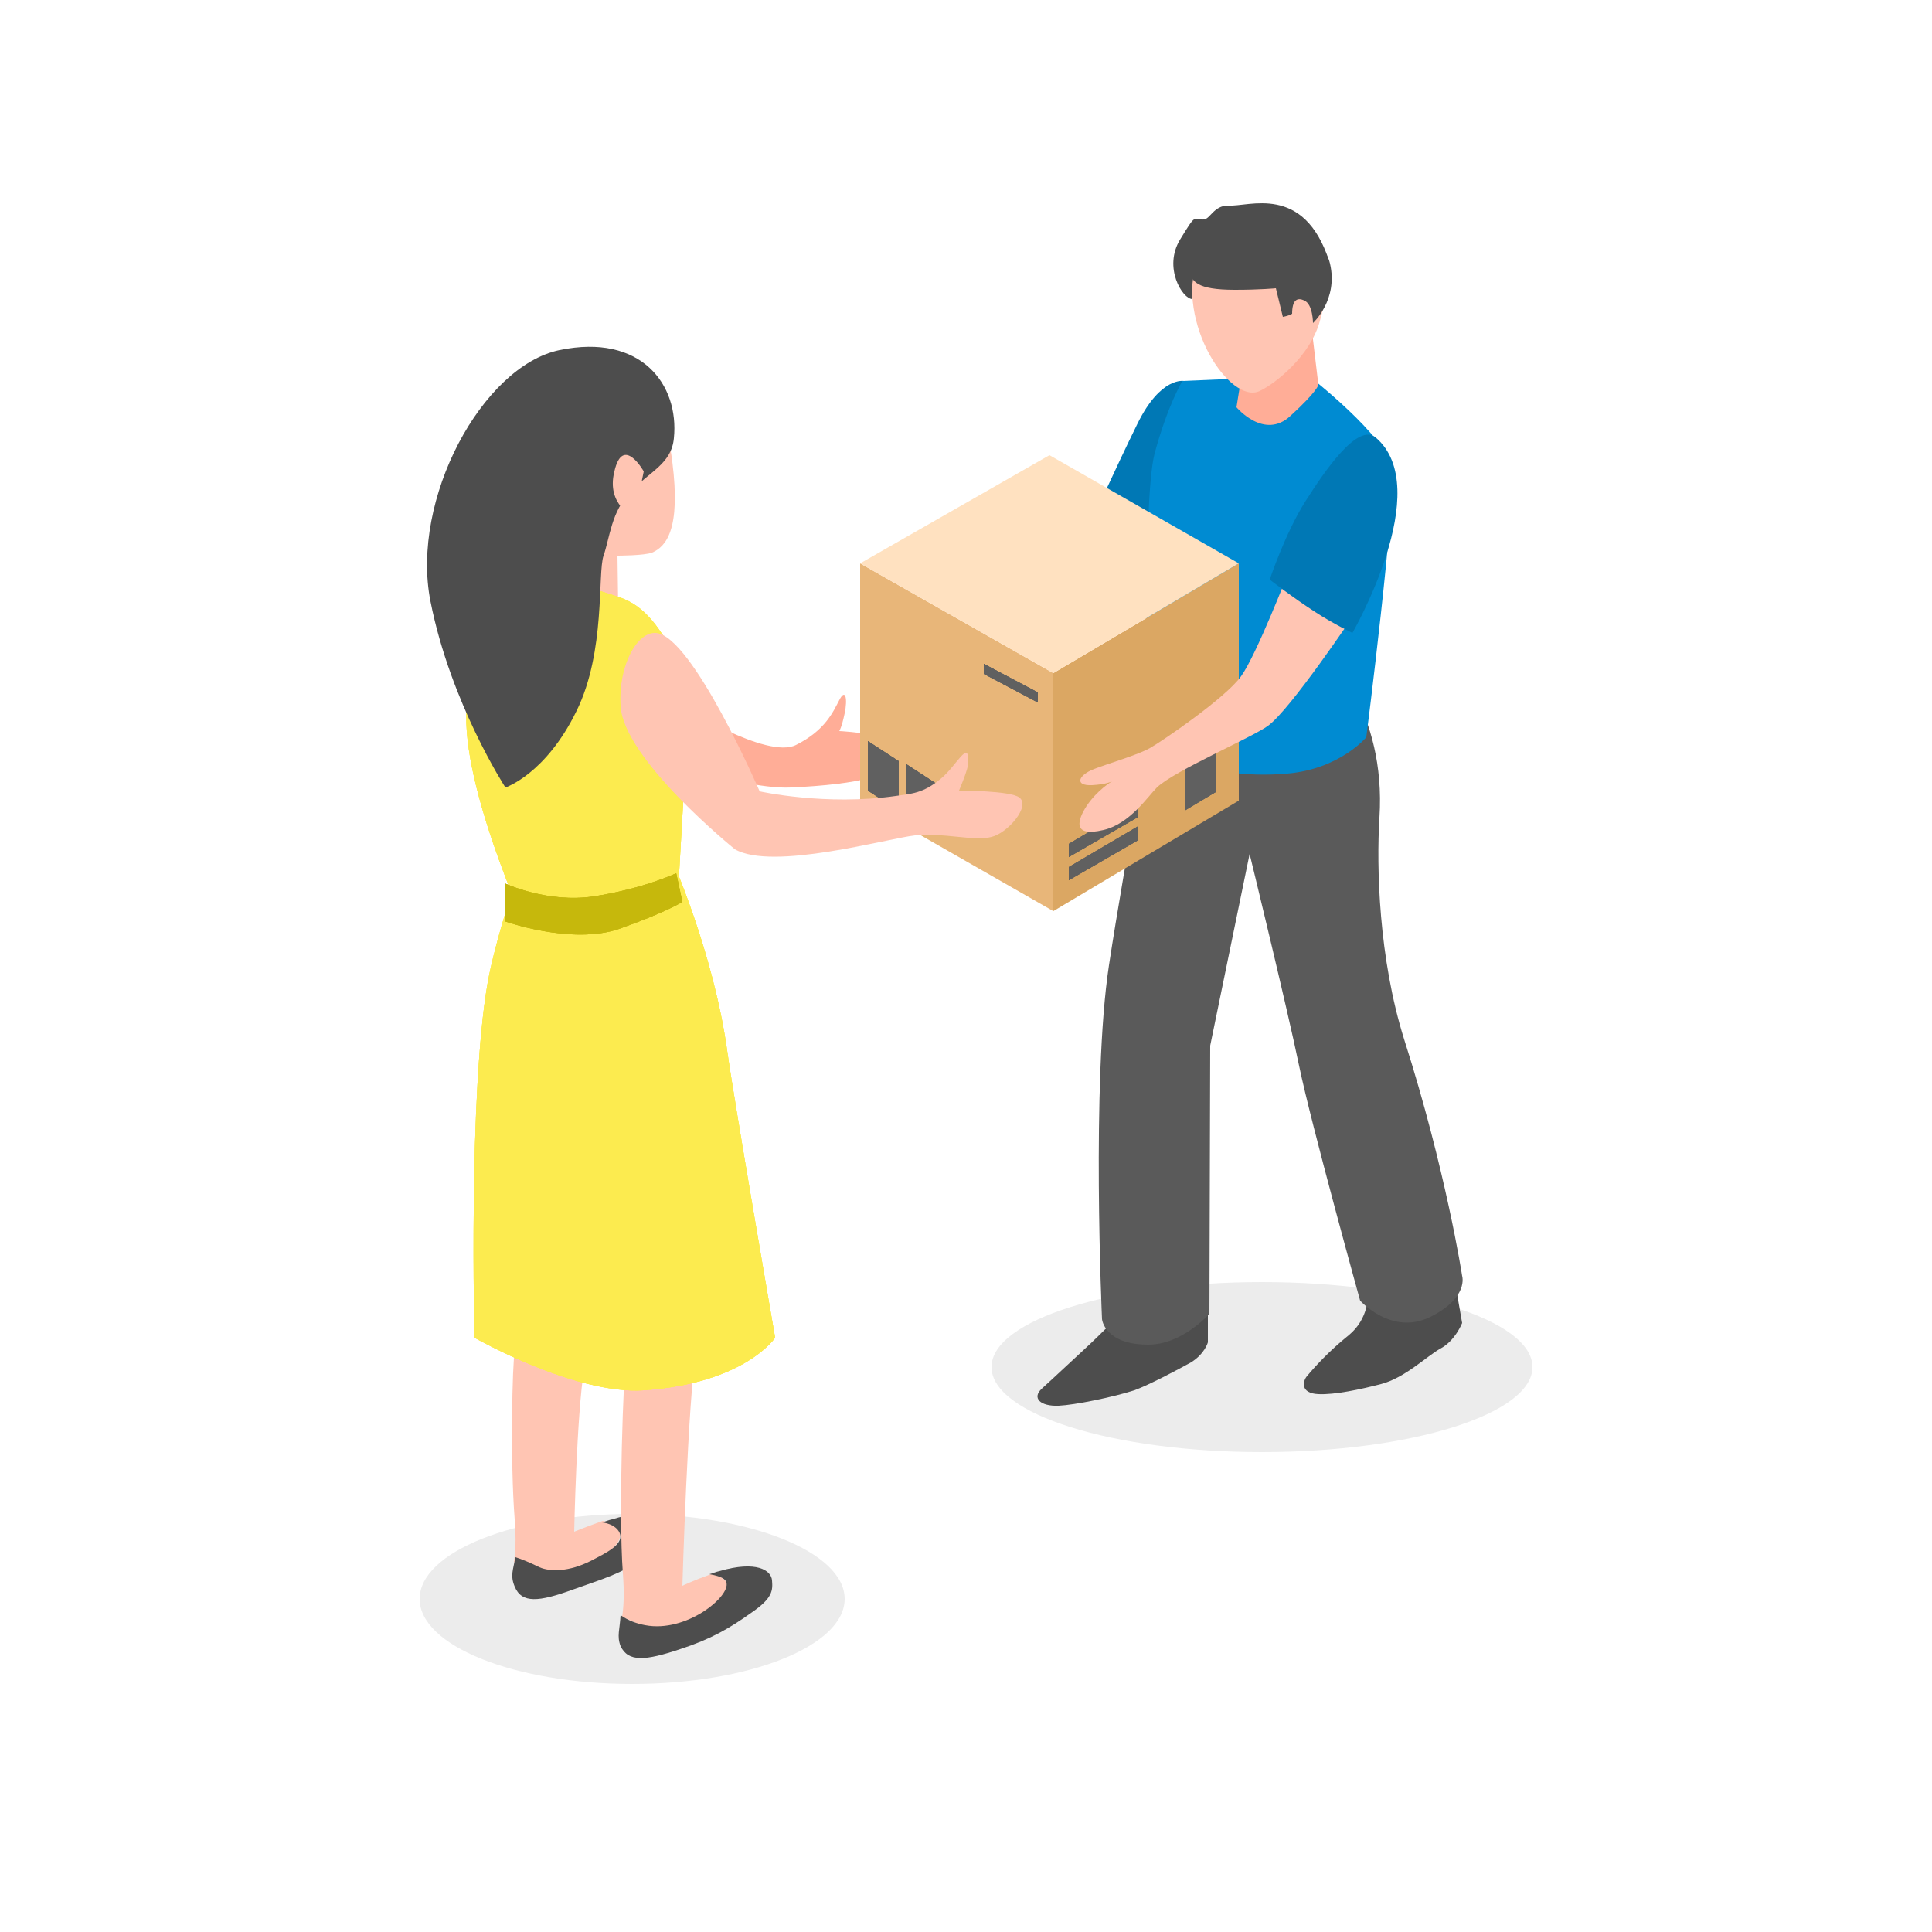 <?xml version="1.0" encoding="utf-8"?>
<!-- Generator: Adobe Illustrator 24.0.0, SVG Export Plug-In . SVG Version: 6.00 Build 0)  -->
<svg version="1.1" id="Calque_1" xmlns="http://www.w3.org/2000/svg" xmlns:xlink="http://www.w3.org/1999/xlink" x="0px" y="0px"
	 viewBox="0 0 250 250" style="enable-background:new 0 0 250 250;" xml:space="preserve">
<style type="text/css">
	.st0{display:none;}
	.st1{display:inline;}
	.st2{clip-path:url(#SVGID_2_);}
	.st3{opacity:8.910000e-02;clip-path:url(#SVGID_4_);enable-background:new    ;}
	.st4{clip-path:url(#SVGID_6_);}
	.st5{clip-path:url(#SVGID_8_);fill:#008BD2;}
	.st6{clip-path:url(#SVGID_10_);enable-background:new    ;}
	.st7{clip-path:url(#SVGID_12_);}
	.st8{clip-path:url(#SVGID_14_);}
	.st9{clip-path:url(#SVGID_16_);fill:#1B4256;}
	.st10{clip-path:url(#SVGID_18_);}
	.st11{clip-path:url(#SVGID_20_);fill:#00689D;}
	.st12{fill-rule:evenodd;clip-rule:evenodd;fill:#E2E2E2;}
	.st13{clip-path:url(#SVGID_24_);}
	.st14{fill:#E2E2E2;}
	.st15{clip-path:url(#SVGID_28_);fill:#E2E2E2;}
	.st16{fill-rule:evenodd;clip-rule:evenodd;fill:#F2F2F2;}
	.st17{clip-path:url(#SVGID_30_);}
	.st18{fill:#F2F2F2;}
	.st19{clip-path:url(#SVGID_32_);fill:#F2F2F2;}
	.st20{clip-path:url(#SVGID_34_);}
	.st21{clip-path:url(#SVGID_36_);fill:#524B45;}
	.st22{clip-path:url(#SVGID_38_);}
	.st23{clip-path:url(#SVGID_40_);fill:#5C5C5C;}
	.st24{clip-path:url(#SVGID_42_);}
	.st25{clip-path:url(#SVGID_44_);fill:#524B45;}
	.st26{clip-path:url(#SVGID_46_);}
	.st27{clip-path:url(#SVGID_48_);fill:#7A7A7A;}
	.st28{clip-path:url(#SVGID_50_);}
	.st29{clip-path:url(#SVGID_52_);fill:#DEDEDE;}
	.st30{clip-path:url(#SVGID_54_);}
	.st31{clip-path:url(#SVGID_56_);fill:#FCC7AA;}
	.st32{clip-path:url(#SVGID_58_);}
	.st33{clip-path:url(#SVGID_60_);fill:#F4F4F4;}
	.st34{clip-path:url(#SVGID_62_);}
	.st35{clip-path:url(#SVGID_64_);fill:#F4F4F4;}
	.st36{clip-path:url(#SVGID_66_);}
	.st37{clip-path:url(#SVGID_68_);fill:#DEDEDE;}
	.st38{clip-path:url(#SVGID_72_);}
	.st39{clip-path:url(#SVGID_74_);fill:#FCC7AA;}
	.st40{clip-path:url(#SVGID_76_);}
	.st41{clip-path:url(#SVGID_80_);fill:#F2F2F2;}
	.st42{clip-path:url(#SVGID_84_);}
	.st43{clip-path:url(#SVGID_86_);fill:#EFB99C;}
	.st44{clip-path:url(#SVGID_88_);}
	.st45{clip-path:url(#SVGID_90_);fill:#F2F2F2;}
	.st46{clip-path:url(#SVGID_92_);}
	.st47{clip-path:url(#SVGID_94_);fill:#F2F2F2;}
	.st48{clip-path:url(#SVGID_96_);}
	.st49{clip-path:url(#SVGID_98_);fill:#FCC7AA;}
	.st50{clip-path:url(#SVGID_100_);}
	.st51{clip-path:url(#SVGID_102_);fill:#303030;}
	.st52{clip-path:url(#SVGID_104_);fill:#FFFFFF;}
	.st53{clip-path:url(#SVGID_106_);}
	.st54{clip-path:url(#SVGID_108_);fill:#FFFFFF;}
	.st55{clip-path:url(#SVGID_110_);}
	.st56{opacity:7.740000e-02;clip-path:url(#SVGID_112_);enable-background:new    ;}
	.st57{clip-path:url(#SVGID_114_);}
	.st58{opacity:7.740000e-02;clip-path:url(#SVGID_116_);enable-background:new    ;}
	.st59{clip-path:url(#SVGID_118_);}
	.st60{clip-path:url(#SVGID_120_);fill:#FFAD97;}
	.st61{clip-path:url(#SVGID_122_);}
	.st62{clip-path:url(#SVGID_124_);fill:#4D4D4D;}
	.st63{clip-path:url(#SVGID_126_);}
	.st64{clip-path:url(#SVGID_128_);fill:#4D4D4D;}
	.st65{clip-path:url(#SVGID_130_);}
	.st66{clip-path:url(#SVGID_132_);fill:#5A5A5A;}
	.st67{clip-path:url(#SVGID_134_);}
	.st68{clip-path:url(#SVGID_136_);fill:#0078B5;}
	.st69{clip-path:url(#SVGID_138_);}
	.st70{clip-path:url(#SVGID_140_);fill:#008BD2;}
	.st71{clip-path:url(#SVGID_142_);}
	.st72{clip-path:url(#SVGID_144_);fill:#FFAD97;}
	.st73{clip-path:url(#SVGID_146_);}
	.st74{clip-path:url(#SVGID_148_);fill:#FFC5B3;}
	.st75{clip-path:url(#SVGID_150_);}
	.st76{clip-path:url(#SVGID_152_);fill:#DBA763;}
	.st77{clip-path:url(#SVGID_154_);}
	.st78{clip-path:url(#SVGID_156_);fill:#E8B679;}
	.st79{clip-path:url(#SVGID_160_);}
	.st80{clip-path:url(#SVGID_164_);fill:#DBA763;}
	.st81{clip-path:url(#SVGID_168_);}
	.st82{clip-path:url(#SVGID_172_);fill:#E8B679;}
	.st83{clip-path:url(#SVGID_176_);}
	.st84{clip-path:url(#SVGID_180_);fill:#FFE1C0;}
	.st85{fill-rule:evenodd;clip-rule:evenodd;fill:#606060;}
	.st86{clip-path:url(#SVGID_182_);}
	.st87{fill:#606060;}
	.st88{clip-path:url(#SVGID_184_);fill:#606060;}
	.st89{clip-path:url(#SVGID_186_);}
	.st90{clip-path:url(#SVGID_188_);fill:#606060;}
	.st91{clip-path:url(#SVGID_190_);}
	.st92{clip-path:url(#SVGID_192_);fill:#606060;}
	.st93{clip-path:url(#SVGID_194_);}
	.st94{clip-path:url(#SVGID_196_);fill:#606060;}
	.st95{clip-path:url(#SVGID_198_);}
	.st96{clip-path:url(#SVGID_200_);fill:#606060;}
	.st97{clip-path:url(#SVGID_202_);}
	.st98{clip-path:url(#SVGID_204_);fill:#606060;}
	.st99{clip-path:url(#SVGID_206_);}
	.st100{clip-path:url(#SVGID_208_);fill:#FFC5B3;}
	.st101{clip-path:url(#SVGID_210_);}
	.st102{clip-path:url(#SVGID_212_);fill:#0078B5;}
	.st103{clip-path:url(#SVGID_214_);}
	.st104{clip-path:url(#SVGID_216_);fill:#4D4D4D;}
	.st105{clip-path:url(#SVGID_218_);}
	.st106{clip-path:url(#SVGID_220_);fill:#0078B5;}
	.st107{clip-path:url(#SVGID_222_);}
	.st108{clip-path:url(#SVGID_224_);fill:#008BD2;}
	.st109{clip-path:url(#SVGID_226_);}
	.st110{clip-path:url(#SVGID_228_);fill:#0078B5;}
	.st111{clip-path:url(#SVGID_232_);}
	.st112{clip-path:url(#SVGID_234_);fill:#FFC5B3;}
	.st113{clip-path:url(#SVGID_236_);}
	.st114{clip-path:url(#SVGID_238_);fill:#4D4D4D;}
	.st115{clip-path:url(#SVGID_240_);}
	.st116{clip-path:url(#SVGID_242_);fill:#FFC5B3;}
	.st117{clip-path:url(#SVGID_244_);enable-background:new    ;}
	.st118{clip-path:url(#SVGID_246_);}
	.st119{clip-path:url(#SVGID_250_);}
	.st120{clip-path:url(#SVGID_254_);fill:#4D4D4D;}
	.st121{clip-path:url(#SVGID_256_);}
	.st122{clip-path:url(#SVGID_258_);fill:#FFC5B3;}
	.st123{fill-rule:evenodd;clip-rule:evenodd;fill:#FCEB4F;}
	.st124{clip-path:url(#SVGID_260_);}
	.st125{fill:#FCEB4F;}
	.st126{clip-path:url(#SVGID_262_);fill:#FCEB4F;}
	.st127{clip-path:url(#SVGID_264_);}
	.st128{clip-path:url(#SVGID_266_);fill:#FFC5B3;}
	.st129{clip-path:url(#SVGID_270_);}
	.st130{clip-path:url(#SVGID_272_);fill:#6F906C;}
	.st131{clip-path:url(#SVGID_274_);}
	.st132{clip-path:url(#SVGID_276_);fill:#4D4D4D;}
	.st133{clip-path:url(#SVGID_278_);}
	.st134{clip-path:url(#SVGID_280_);fill:#FCEB4F;}
	.st135{fill-rule:evenodd;clip-rule:evenodd;fill:#C6B80C;}
	.st136{clip-path:url(#SVGID_282_);}
	.st137{fill:#C6B80C;}
	.st138{clip-path:url(#SVGID_284_);fill:#C6B80C;}
	.st139{fill:#4D4D4D;}
	.st140{clip-path:url(#SVGID_286_);}
	.st141{clip-path:url(#SVGID_288_);fill:#FFC5B3;}
</style>
<g id="Calque_1_1_" class="st0">
	<g class="st1">
		<g>
			<defs>
				<path id="SVGID_1_" d="M88.8,213.9c-10-5.3-10-13.8-0.1-19.1s26.1-5.2,36.1,0.1s10,13.8,0.1,19.1
					C115,219.2,98.8,219.2,88.8,213.9z"/>
			</defs>
			<clipPath id="SVGID_2_">
				<use xlink:href="#SVGID_1_"  style="overflow:visible;"/>
			</clipPath>
			<g class="st2">
				<g>
					<defs>
						<rect id="SVGID_3_" x="-564.7" y="-331.1" width="1440" height="1024"/>
					</defs>
					<clipPath id="SVGID_4_">
						<use xlink:href="#SVGID_3_"  style="overflow:visible;"/>
					</clipPath>
					<path class="st3" d="M76.3,185.9h61v37h-61V185.9z"/>
				</g>
			</g>
		</g>
	</g>
	<g class="st1">
		<g>
			<defs>
				<polygon id="SVGID_5_" points="127.3,120.9 167.3,134.7 161.3,175.9 125.3,161.9 				"/>
			</defs>
			<clipPath id="SVGID_6_">
				<use xlink:href="#SVGID_5_"  style="overflow:visible;"/>
			</clipPath>
			<g class="st4">
				<g>
					<defs>
						<rect id="SVGID_7_" x="-564.7" y="-331.1" width="1440" height="1024"/>
					</defs>
					<clipPath id="SVGID_8_">
						<use xlink:href="#SVGID_7_"  style="overflow:visible;"/>
					</clipPath>
					<path class="st5" d="M120.3,115.9h52v65h-52V115.9z"/>
				</g>
			</g>
		</g>
	</g>
	<g class="st1">
		<g>
			<defs>
				<rect id="SVGID_9_" x="127.2" y="119.3" width="42" height="17.2"/>
			</defs>
			<clipPath id="SVGID_10_">
				<use xlink:href="#SVGID_9_"  style="overflow:visible;"/>
			</clipPath>
			<g class="st6">
				<g>
					<defs>
						<rect id="SVGID_11_" x="126.3" y="118.9" width="43" height="18"/>
					</defs>
					<clipPath id="SVGID_12_">
						<use xlink:href="#SVGID_11_"  style="overflow:visible;"/>
					</clipPath>
					<g class="st7">
						<g>
							<defs>
								<polygon id="SVGID_13_" points="127.2,120.8 130.2,119.3 169.3,133.2 164,136.6 								"/>
							</defs>
							<clipPath id="SVGID_14_">
								<use xlink:href="#SVGID_13_"  style="overflow:visible;"/>
							</clipPath>
							<g class="st8">
								<g>
									<defs>
										<rect id="SVGID_15_" x="126.3" y="118.9" width="43" height="18"/>
									</defs>
									<clipPath id="SVGID_16_">
										<use xlink:href="#SVGID_15_"  style="overflow:visible;"/>
									</clipPath>
									<path class="st9" d="M122.2,114.3h52v27.2h-52L122.2,114.3z"/>
								</g>
							</g>
						</g>
					</g>
				</g>
			</g>
		</g>
	</g>
	<g class="st1">
		<g>
			<defs>
				<polygon id="SVGID_17_" points="164.4,136 167.2,134.2 169.3,132.9 168.9,168.7 166,169.9 163.3,173.5 161.3,175.9 				"/>
			</defs>
			<clipPath id="SVGID_18_">
				<use xlink:href="#SVGID_17_"  style="overflow:visible;"/>
			</clipPath>
			<g class="st10">
				<g>
					<defs>
						<rect id="SVGID_19_" x="-564.7" y="-331.1" width="1440" height="1024"/>
					</defs>
					<clipPath id="SVGID_20_">
						<use xlink:href="#SVGID_19_"  style="overflow:visible;"/>
					</clipPath>
					<path class="st11" d="M156.3,127.9h18v53h-18V127.9z"/>
				</g>
			</g>
		</g>
	</g>
	<g class="st1">
		<g>
			<path id="SVGID_21_" class="st12" d="M146.3,113.9c0,0,2-0.1,3.4,1.5c3.5,4,4.5,8.8,4.3,12.4c0,0-0.4-0.2-1.1-0.4
				c-0.7-0.2-1.1-0.4-1.1-0.4c0.7-5.6-1.7-8.3-3.4-10.4l-1.7-1C146.7,115.6,146.3,113.9,146.3,113.9z"/>
		</g>
		<g>
			<defs>
				<path id="SVGID_22_" d="M146.3,113.9c0,0,2-0.1,3.4,1.5c3.5,4,4.5,8.8,4.3,12.4c0,0-0.4-0.2-1.1-0.4c-0.7-0.2-1.1-0.4-1.1-0.4
					c0.7-5.6-1.7-8.3-3.4-10.4l-1.7-1C146.7,115.6,146.3,113.9,146.3,113.9z"/>
			</defs>
			<clipPath id="SVGID_24_">
				<use xlink:href="#SVGID_22_"  style="overflow:visible;"/>
			</clipPath>
			<g class="st13">
				<g>
					<path id="SVGID_23_" class="st14" d="M-564.7-331.1h1440v1024h-1440V-331.1z"/>
				</g>
				<g>
					<defs>
						<rect id="SVGID_26_" x="-564.7" y="-331.1" width="1440" height="1024"/>
					</defs>
					<clipPath id="SVGID_28_">
						<use xlink:href="#SVGID_26_"  style="overflow:visible;"/>
					</clipPath>
					<path class="st15" d="M141.3,108.9h18v25h-18V108.9z"/>
				</g>
			</g>
		</g>
	</g>
	<g class="st1">
		<g>
			<path id="SVGID_25_" class="st16" d="M144.3,104.4c0,0-1.2,2.3-2.6,3.2c-0.2,0.1-0.4,0.2-0.5,0.3c-1.4,0.7-3.1,1-3.1,1l-1.5-2.4
				l-1.9-2.4l-1.9-0.9l-1.3-1.8l-1.5-2.4l-2.1-2.7c0,0-1-0.6-1.1-0.8c-0.1-0.2-0.3-0.9-0.3-0.9l-3.9-5.1c0,0-3.2-7.7-5.4-14.7
				c-1.5-4.8-2.4-9.3-1.7-11c1.9-4.2,6.2-8.5,6.2-8.5s2.6,1.9,5.5,9.6s4.8,12.1,5,13.7c0.1,1.6,0.8,3.7,0.8,3.7l1.8,1.3l0.3,1.5
				c0,0,0.7,0.6,0.8,1.3c0,0.7,1.5,4.4,1.8,5.1c0.3,0.6,0.9,2.7,0.9,2.7l0.9,1.4l0.4,1.6L141,98c0,0,0,0.8,0.1,1.1
				c0.1,0.3,0.4,1,0.5,1.1c0.1,0.1,0.1,1.1,0.2,1.2C141.9,101.6,144.3,104.4,144.3,104.4"/>
		</g>
		<g>
			<defs>
				<path id="SVGID_29_" d="M144.3,104.4c0,0-1.2,2.3-2.6,3.2c-0.2,0.1-0.4,0.2-0.5,0.3c-1.4,0.7-3.1,1-3.1,1l-1.5-2.4l-1.9-2.4
					l-1.9-0.9l-1.3-1.8l-1.5-2.4l-2.1-2.7c0,0-1-0.6-1.1-0.8c-0.1-0.2-0.3-0.9-0.3-0.9l-3.9-5.1c0,0-3.2-7.7-5.4-14.7
					c-1.5-4.8-2.4-9.3-1.7-11c1.9-4.2,6.2-8.5,6.2-8.5s2.6,1.9,5.5,9.6s4.8,12.1,5,13.7c0.1,1.6,0.8,3.7,0.8,3.7l1.8,1.3l0.3,1.5
					c0,0,0.7,0.6,0.8,1.3c0,0.7,1.5,4.4,1.8,5.1c0.3,0.6,0.9,2.7,0.9,2.7l0.9,1.4l0.4,1.6L141,98c0,0,0,0.8,0.1,1.1
					c0.1,0.3,0.4,1,0.5,1.1c0.1,0.1,0.1,1.1,0.2,1.2C141.9,101.6,144.3,104.4,144.3,104.4"/>
			</defs>
			<clipPath id="SVGID_30_">
				<use xlink:href="#SVGID_29_"  style="overflow:visible;"/>
			</clipPath>
			<g class="st17">
				<g>
					<path id="SVGID_27_" class="st18" d="M-564.7-331.1h1440v1024h-1440V-331.1z"/>
				</g>
				<g>
					<defs>
						<rect id="SVGID_31_" x="-564.7" y="-331.1" width="1440" height="1024"/>
					</defs>
					<clipPath id="SVGID_32_">
						<use xlink:href="#SVGID_31_"  style="overflow:visible;"/>
					</clipPath>
					<path class="st19" d="M110.3,49.9h39v64h-39V49.9z"/>
				</g>
			</g>
		</g>
	</g>
	<g class="st1">
		<g>
			<defs>
				<path id="SVGID_33_" d="M107.1,188.7c0,0,11,8.3,11.1,8.7s0.3,2.8-2.6,4.1c-2.9,1.3-7.4-1-8.8-1.5c-1.4-0.5-10.1-5.4-10.4-5.8
					s-0.1-3.2,0.2-4.4c0.3-1.1,2.5-2.6,2.7-2.8c0.3-0.2,5.8-0.1,5.8-0.1S107.1,188.7,107.1,188.7z"/>
			</defs>
			<clipPath id="SVGID_34_">
				<use xlink:href="#SVGID_33_"  style="overflow:visible;"/>
			</clipPath>
			<g class="st20">
				<g>
					<defs>
						<rect id="SVGID_35_" x="-564.7" y="-331.1" width="1440" height="1024"/>
					</defs>
					<clipPath id="SVGID_36_">
						<use xlink:href="#SVGID_35_"  style="overflow:visible;"/>
					</clipPath>
					<path class="st21" d="M91.3,181.9h32v25h-32V181.9z"/>
				</g>
			</g>
		</g>
	</g>
	<g class="st1">
		<g>
			<defs>
				<path id="SVGID_37_" d="M120.8,110.9c0,0,4.3,7.8,3.4,13.5s-9.9,38.1-10.8,38.6s-5.5,25.3-5.5,25.3s-0.8,3.7-3.9,3.6
					c-3.2-0.1-7.7-5.3-7.7-5.3s6.3-33.8,6.6-34.9c0.2-1.1,3.2-32.7,6.9-36.5C113.6,111.4,120.8,110.9,120.8,110.9"/>
			</defs>
			<clipPath id="SVGID_38_">
				<use xlink:href="#SVGID_37_"  style="overflow:visible;"/>
			</clipPath>
			<g class="st22">
				<g>
					<defs>
						<rect id="SVGID_39_" x="-564.7" y="-331.1" width="1440" height="1024"/>
					</defs>
					<clipPath id="SVGID_40_">
						<use xlink:href="#SVGID_39_"  style="overflow:visible;"/>
					</clipPath>
					<path class="st23" d="M91.3,105.9h38v91h-38V105.9z"/>
				</g>
			</g>
		</g>
	</g>
	<g class="st1">
		<g>
			<defs>
				<path id="SVGID_41_" d="M110.5,201.5c0,0,3.8,5.5,6.2,8c2.4,2.5,4.4,3.5,3.2,4.6s-3.1,2.9-8,2.8c-4.8-0.1-6.6-3.3-7.9-5
					c-1.3-1.7-6.4-6.8-6.6-7.2s0.2-5.6,1-5.7S110.5,201.5,110.5,201.5"/>
			</defs>
			<clipPath id="SVGID_42_">
				<use xlink:href="#SVGID_41_"  style="overflow:visible;"/>
			</clipPath>
			<g class="st24">
				<g>
					<defs>
						<rect id="SVGID_43_" x="-564.7" y="-331.1" width="1440" height="1024"/>
					</defs>
					<clipPath id="SVGID_44_">
						<use xlink:href="#SVGID_43_"  style="overflow:visible;"/>
					</clipPath>
					<path class="st25" d="M92.3,193.9h33v28h-33V193.9z"/>
				</g>
			</g>
		</g>
	</g>
	<g class="st1">
		<g>
			<defs>
				<path id="SVGID_45_" d="M111.4,201.7c0,0-4.2,2.9-7.2,2c-1.1-0.3-2.3-0.8-3.3-1.4c-1.7-1.1-3-2.5-2.8-4.3
					c0.3-2.8-4.3-27-3.4-36.5c0.9-9.6-1.7-14.3-4.3-26.2c-2.7-11.9-2-17.2-2-17.2s1.5-0.8,3.4-1.8c3.6-1.8,8.9-4.5,9.3-4.5
					c0.5,0.1,14.1-0.4,16.2,5.3c2.2,5.8,0.3,14.5,0,15.4c-0.2,1-2.9,3.9-2.9,3.9s-1.1,11.3-1,15S111.4,201.7,111.4,201.7"/>
			</defs>
			<clipPath id="SVGID_46_">
				<use xlink:href="#SVGID_45_"  style="overflow:visible;"/>
			</clipPath>
			<g class="st26">
				<g>
					<defs>
						<rect id="SVGID_47_" x="-564.7" y="-331.1" width="1440" height="1024"/>
					</defs>
					<clipPath id="SVGID_48_">
						<use xlink:href="#SVGID_47_"  style="overflow:visible;"/>
					</clipPath>
					<path class="st27" d="M83.3,106.9h40v102h-40V106.9z"/>
				</g>
			</g>
		</g>
	</g>
	<g class="st1">
		<g>
			<defs>
				<path id="SVGID_49_" d="M120.2,124.9c-0.5,0.3-2.2,0.6-5,0.8c0,0-12.2,0.8-17.4-0.7c-2.1-0.6-4.3-1.6-6.3-2.7
					c-3-1.6-5.4-3.3-5.4-3.5c0-0.2-0.3-8.8,0-10.9c0.3-2.1,3.4-6,3.5-7.1c0.1-1.2-0.6-4.4-1.5-7.3c-0.3-0.9-1.1-2.3-2.2-4.1
					c-2.4-4-5.8-9.5-6.3-13.2c-0.7-5.4,0.5-8,1.2-9c0.6-0.9,6.1-7.2,8.4-9.4c1.6-1.5,4.7-4,6.5-5.3l1.2-0.9c0.4-0.3,3.1-0.5,6-0.6
					c3.4-0.1,7.1-0.2,7.1-0.2s0.2,0,0.4,0.1c0.9,0.2,2.9,0.7,4.8,1.2c2,0.5,4,1,4.4,1.3c1.1,0.7,4.2,2.4,5.1,6.7
					c0.9,4.3,0.9,13.9,0.7,16.7c-0.2,2.8-1.6,26.4-1.7,29.1s0.2,4.8,0.2,5.5c0,0.7,0.9,4.5,0.3,7.5
					C123.4,121.9,120.9,124.5,120.2,124.9L120.2,124.9z"/>
			</defs>
			<clipPath id="SVGID_50_">
				<use xlink:href="#SVGID_49_"  style="overflow:visible;"/>
			</clipPath>
			<g class="st28">
				<g>
					<defs>
						<rect id="SVGID_51_" x="-564.7" y="-331.1" width="1440" height="1024"/>
					</defs>
					<clipPath id="SVGID_52_">
						<use xlink:href="#SVGID_51_"  style="overflow:visible;"/>
					</clipPath>
					<path class="st29" d="M74.3,45.9h56v85h-56V45.9z"/>
				</g>
			</g>
		</g>
	</g>
	<g class="st1">
		<g>
			<defs>
				<path id="SVGID_53_" d="M149.5,118.1c-0.4,0.5-2.8,1.1-3,1.1c-0.2,0.1-1.1,0.1-1.1,0.1s-0.3,0.4-0.9,0.5
					c-0.6,0.1-0.9-0.1-0.9-0.1s-0.7-1.2-0.7-1.6v-0.1c0-0.4,0.1-2.2,0.1-2.2l-1.8-1.4c0,0-1.3-1.3-1.7-3.1c-0.2-1-0.7-2.3-1.1-3.3
					c-0.4-0.8-0.7-1.5-0.9-1.7c-0.6-0.5,4-1.5,4.8-1.6c0,0,1.5,2.9,3.1,4.6c1.5,1.7,4.8,3.4,5.1,3.9
					C150.5,114,150,117.6,149.5,118.1"/>
			</defs>
			<clipPath id="SVGID_54_">
				<use xlink:href="#SVGID_53_"  style="overflow:visible;"/>
			</clipPath>
			<g class="st30">
				<g>
					<defs>
						<rect id="SVGID_55_" x="-564.7" y="-331.1" width="1440" height="1024"/>
					</defs>
					<clipPath id="SVGID_56_">
						<use xlink:href="#SVGID_55_"  style="overflow:visible;"/>
					</clipPath>
					<path class="st31" d="M132.3,99.9h23v25h-23V99.9z"/>
				</g>
			</g>
		</g>
	</g>
	<g class="st1">
		<g>
			<defs>
				<path id="SVGID_57_" d="M145.2,115.2c-2.3,1.3-4,6.1-4.4,7.8s-1,5.6-0.2,6.4c0.3,0.3,0.9,0.2,1.3,0.2c0.8-0.1,0.3-3,0.7-5.5
					s1.4-5.2,3.7-8.5L145.2,115.2L145.2,115.2z"/>
			</defs>
			<clipPath id="SVGID_58_">
				<use xlink:href="#SVGID_57_"  style="overflow:visible;"/>
			</clipPath>
			<g class="st32">
				<g>
					<defs>
						<rect id="SVGID_59_" x="-564.7" y="-331.1" width="1440" height="1024"/>
					</defs>
					<clipPath id="SVGID_60_">
						<use xlink:href="#SVGID_59_"  style="overflow:visible;"/>
					</clipPath>
					<path class="st33" d="M135.3,109.9h16v26h-16V109.9z"/>
				</g>
			</g>
		</g>
	</g>
	<g class="st1">
		<g>
			<defs>
				<path id="SVGID_61_" d="M148.4,115.7c2,1.9,2.4,7.3,2.4,9s-0.5,6-1.6,6.6c-0.4,0.2-0.9,0-1.4-0.1c-0.8-0.3,0.5-3.1,0.8-5.8
					c0.3-2.7,0-5.6-1.5-9.6L148.4,115.7L148.4,115.7z"/>
			</defs>
			<clipPath id="SVGID_62_">
				<use xlink:href="#SVGID_61_"  style="overflow:visible;"/>
			</clipPath>
			<g class="st34">
				<g>
					<defs>
						
							<rect id="SVGID_63_" x="-560.2" y="-371.8" transform="matrix(0.495 -0.869 0.869 0.495 -45.156 252.563)" width="1510.2" height="1073.9"/>
					</defs>
					<clipPath id="SVGID_64_">
						<use xlink:href="#SVGID_63_"  style="overflow:visible;"/>
					</clipPath>
					<path class="st35" d="M136.6,135.1l7-26.4l16.2,4.3l-7,26.4L136.6,135.1z"/>
				</g>
			</g>
		</g>
	</g>
	<g class="st1">
		<g>
			<defs>
				<path id="SVGID_65_" d="M100.3,93.2l-4.8,0.9l2.3,5.4l-3,1.6l-1,2.5l3.5,3.3c0,0-3.8,1.3-4.3,1.6c-0.5,0.3-3,2.7-1,3.9
					c2,1.2,1.9,2.7,1.9,2.7l-2.1,2.4c0,0,1.3,1.8,1.2,2.2c0,0.3-0.7,1.2-1.1,2.2c-3.1-1.6-5.5-3.3-5.5-3.4c0-0.2-0.3-8.7,0-10.7
					c0.3-2,3.4-5.9,3.6-7s-0.6-4.3-1.6-7.2c-0.3-0.9-1.1-2.3-2.2-4c1.7-6.5,4.1-11.7,7-9l2.3,0.8l3.5,0.8l-3.5,0.7l1.8,1
					c0,0,3.6,1.2,2.5,1.1c-1.2-0.1-4.3-0.5-4.3-0.5s-0.7,0.8-0.4,1.1s6.1,3.6,6.1,3.6L96,89.5L100.3,93.2L100.3,93.2z"/>
			</defs>
			<clipPath id="SVGID_66_">
				<use xlink:href="#SVGID_65_"  style="overflow:visible;"/>
			</clipPath>
			<g class="st36">
				<g>
					<defs>
						<rect id="SVGID_67_" x="-564.7" y="-331.1" width="1440" height="1024"/>
					</defs>
					<clipPath id="SVGID_68_">
						<use xlink:href="#SVGID_67_"  style="overflow:visible;"/>
					</clipPath>
					<path class="st37" d="M81.3,74.9h25v52h-25V74.9z"/>
				</g>
			</g>
		</g>
	</g>
	<g class="st1">
		<g>
			<defs>
				<path id="SVGID_70_" d="M88.4,147.4c0,0,0.1,0.8,0,1.2v0c0,0.1-0.1,0.1-0.1,0.2c-0.2,0.2-3,0-3.5,0c-0.5,0-2-1.5-2.1-1.8
					s-1.5-1-1.7-0.9c-0.2,0.1-0.9-0.3-1-0.6s-0.8-0.6-1.3-1.1s-0.4-1.3-0.2-1.6c0.1-0.4,1.5-5.6,1.6-6c0,0,0,0,0,0s2.4-3.1,3.4-2.7
					s1.8,0.3,3.1,1.6s2.2,4.8,2.3,5.1s0.4,5.8,0.4,5.8L88.4,147.4L88.4,147.4z"/>
			</defs>
			<clipPath id="SVGID_72_">
				<use xlink:href="#SVGID_70_"  style="overflow:visible;"/>
			</clipPath>
			<g class="st38">
				<g>
					<defs>
						<rect id="SVGID_73_" x="-564.7" y="-331.1" width="1440" height="1024"/>
					</defs>
					<clipPath id="SVGID_74_">
						<use xlink:href="#SVGID_73_"  style="overflow:visible;"/>
					</clipPath>
					<path class="st39" d="M73.3,128.9h21v25h-21V128.9z"/>
				</g>
			</g>
		</g>
	</g>
	<g class="st1">
		<g>
			<path id="SVGID_69_" class="st16" d="M87.3,136.8c0,0-0.7,1.6-4.2,2c-0.5,0.1-1,0.1-1.4,0.1c-2.2,0.1-2.6-0.5-2.6-0.5
				s-0.4-4.8-0.8-6.1s-1.2-6.5-1.2-6.9c0-0.4-1.4-15.7-1.8-17.4s1.1-6,1.5-13.3c0.4-7.3,0.8-12.9,1.5-18.9c0.7-5.8,1.9-8,2.1-8.2
				c0,0,0.7-0.2,0.7-0.2c7.3-4.4,12.5,12.7,12.2,15.3c-0.2,2.6-3.1,13.3-3.1,13.3s-0.7,2.9-0.9,4.1c-0.1,1.3-1.4,7.3-1.4,7.9
				c0,0.6-0.9,15-0.9,16.2c0,1.2-0.1,1.9,0,2.9c0.1,1-0.5,2.3-0.7,2.9C86.3,130.8,87.3,136.8,87.3,136.8"/>
		</g>
		<g>
			<defs>
				<path id="SVGID_75_" d="M87.3,136.8c0,0-0.7,1.6-4.2,2c-0.5,0.1-1,0.1-1.4,0.1c-2.2,0.1-2.6-0.5-2.6-0.5s-0.4-4.8-0.8-6.1
					s-1.2-6.5-1.2-6.9c0-0.4-1.4-15.7-1.8-17.4s1.1-6,1.5-13.3c0.4-7.3,0.8-12.9,1.5-18.9c0.7-5.8,1.9-8,2.1-8.2
					c0,0,0.7-0.2,0.7-0.2c7.3-4.4,12.5,12.7,12.2,15.3c-0.2,2.6-3.1,13.3-3.1,13.3s-0.7,2.9-0.9,4.1c-0.1,1.3-1.4,7.3-1.4,7.9
					c0,0.6-0.9,15-0.9,16.2c0,1.2-0.1,1.9,0,2.9c0.1,1-0.5,2.3-0.7,2.9C86.3,130.8,87.3,136.8,87.3,136.8"/>
			</defs>
			<clipPath id="SVGID_76_">
				<use xlink:href="#SVGID_75_"  style="overflow:visible;"/>
			</clipPath>
			<g class="st40">
				<g>
					<path id="SVGID_71_" class="st18" d="M-564.7-331.1h1440v1024h-1440V-331.1z"/>
				</g>
				<g>
					<defs>
						<rect id="SVGID_78_" x="-564.7" y="-331.1" width="1440" height="1024"/>
					</defs>
					<clipPath id="SVGID_80_">
						<use xlink:href="#SVGID_78_"  style="overflow:visible;"/>
					</clipPath>
					<path class="st41" d="M70.3,61.9h28v82h-28V61.9z"/>
				</g>
			</g>
		</g>
	</g>
	<g class="st1">
		<g>
			<defs>
				<path id="SVGID_82_" d="M111.2,61.3c-0.3,0.5-1.2,1.2-6.4-0.7c-5.1-1.8-7.9-5.5-8-6.2c0-0.2,0-0.4,0-0.8
					c0.2-1.2,0.6-3.5,0.3-5.5c-0.3-2.7-1.9-6.3-1.9-6.3c3.8-8.6,8-0.4,8-0.4l7.3,7.3l1.7,1.7v1.7c0,1.3,0,3,0,3.3
					C112.2,56.1,111.5,60.8,111.2,61.3"/>
			</defs>
			<clipPath id="SVGID_84_">
				<use xlink:href="#SVGID_82_"  style="overflow:visible;"/>
			</clipPath>
			<g class="st42">
				<g>
					<defs>
						<rect id="SVGID_85_" x="-564.7" y="-331.1" width="1440" height="1024"/>
					</defs>
					<clipPath id="SVGID_86_">
						<use xlink:href="#SVGID_85_"  style="overflow:visible;"/>
					</clipPath>
					<path class="st43" d="M90.3,32.9h27v34h-27V32.9z"/>
				</g>
			</g>
		</g>
	</g>
	<g class="st1">
		<g>
			<path id="SVGID_77_" class="st16" d="M112,53.4l-0.5,4.7l-0.1,2.8l1-1.9l1.4,0.6c0,0,0.9-2,0.5-4.8c-0.4-2.8-1.8-4-1.8-4
				S112,53.4,112,53.4z"/>
		</g>
		<g>
			<defs>
				<path id="SVGID_87_" d="M112,53.4l-0.5,4.7l-0.1,2.8l1-1.9l1.4,0.6c0,0,0.9-2,0.5-4.8c-0.4-2.8-1.8-4-1.8-4S112,53.4,112,53.4z"
					/>
			</defs>
			<clipPath id="SVGID_88_">
				<use xlink:href="#SVGID_87_"  style="overflow:visible;"/>
			</clipPath>
			<g class="st44">
				<g>
					<path id="SVGID_79_" class="st18" d="M-564.7-331.1h1440v1024h-1440V-331.1z"/>
				</g>
				<g>
					<defs>
						<rect id="SVGID_89_" x="-564.7" y="-331.1" width="1440" height="1024"/>
					</defs>
					<clipPath id="SVGID_90_">
						<use xlink:href="#SVGID_89_"  style="overflow:visible;"/>
					</clipPath>
					<path class="st45" d="M106.3,45.9h13v20h-13V45.9z"/>
				</g>
			</g>
		</g>
	</g>
	<g class="st1">
		<g>
			<path id="SVGID_81_" class="st16" d="M111.3,62.3l-4.1-3.2c0,0-3.7-1.4-5.9-2.8s-4.1-2.1-4.2-2.9c-0.1-0.7,0.1-3.5,0.1-3.5
				s-2,1.5-2.1,1.8c-0.1,0.3-0.8,4-0.8,4s0.9,2.4,3.8,4.2c2.8,1.8,9.4,4,9.4,4l1.4-1.6L111.3,62.3z"/>
		</g>
		<g>
			<defs>
				<path id="SVGID_91_" d="M111.3,62.3l-4.1-3.2c0,0-3.7-1.4-5.9-2.8s-4.1-2.1-4.2-2.9c-0.1-0.7,0.1-3.5,0.1-3.5s-2,1.5-2.1,1.8
					c-0.1,0.3-0.8,4-0.8,4s0.9,2.4,3.8,4.2c2.8,1.8,9.4,4,9.4,4l1.4-1.6L111.3,62.3z"/>
			</defs>
			<clipPath id="SVGID_92_">
				<use xlink:href="#SVGID_91_"  style="overflow:visible;"/>
			</clipPath>
			<g class="st46">
				<g>
					<path id="SVGID_83_" class="st18" d="M-564.7-331.1h1440v1024h-1440V-331.1z"/>
				</g>
				<g>
					<defs>
						<rect id="SVGID_93_" x="-564.7" y="-331.1" width="1440" height="1024"/>
					</defs>
					<clipPath id="SVGID_94_">
						<use xlink:href="#SVGID_93_"  style="overflow:visible;"/>
					</clipPath>
					<path class="st47" d="M89.3,44.9h27v24h-27V44.9z"/>
				</g>
			</g>
		</g>
	</g>
	<g class="st1">
		<g>
			<defs>
				<path id="SVGID_95_" d="M113.4,30.3c0.9,4.3,0.9,7.9,1.1,8.8c0.2,0.9,0.9,3.1,0.3,6.5s-0.4,4.5-1.3,5.5c-0.9,1-3.7,1.5-4.9,1.3
					s-7.6-1.7-9.1-3.4c-1.6-1.7-4.8-6.9-4.9-8c-0.1-1-0.7-7.2,1.2-9.5s8.4-8.3,13.7-6.4C109.7,25.3,112.5,26,113.4,30.3z"/>
			</defs>
			<clipPath id="SVGID_96_">
				<use xlink:href="#SVGID_95_"  style="overflow:visible;"/>
			</clipPath>
			<g class="st48">
				<g>
					<defs>
						<rect id="SVGID_97_" x="-564.7" y="-331.1" width="1440" height="1024"/>
					</defs>
					<clipPath id="SVGID_98_">
						<use xlink:href="#SVGID_97_"  style="overflow:visible;"/>
					</clipPath>
					<path class="st49" d="M90.2,19.9h30v38h-30V19.9z"/>
				</g>
			</g>
		</g>
	</g>
	<g class="st1">
		<g>
			<defs>
				<path id="SVGID_99_" d="M111.1,28.5c0,0-2.8,1-4.6,1.6c-1.9,0.6-1.9-0.6-2.3,1c-0.3,1.6-1.3,4.9-2,5.6c-0.7,0.7-1.8,2.9-1.8,3.2
					s-0.2,2-0.2,2l-0.7,0.5c0,0-0.6-3.5-2.9-2.6c-1.9,0.8-0.1,4.7-0.1,4.7s-2.2-1.8-3.9-5.4s-1.2-8.4-0.9-9.6
					c0.5-2.4,3.2-5.6,7.4-6.8c6-1.7,5.1-0.6,7.7-0.6c0.8,0,2.6-0.2,4.8,1.5c1.8,1.4,2.4,3.1,3,4.1c0.6,1-0.9,2.9-0.9,2.9
					s-0.4-2-0.7-2.2C112.3,28.1,111.1,28.4,111.1,28.5"/>
			</defs>
			<clipPath id="SVGID_100_">
				<use xlink:href="#SVGID_99_"  style="overflow:visible;"/>
			</clipPath>
			<g class="st50">
				<g>
					<defs>
						<rect id="SVGID_101_" x="-564.7" y="-331.1" width="1440" height="1024"/>
					</defs>
					<clipPath id="SVGID_102_">
						<use xlink:href="#SVGID_101_"  style="overflow:visible;"/>
					</clipPath>
					<path class="st51" d="M85.3,16.9h34v33h-34V16.9z"/>
				</g>
			</g>
		</g>
	</g>
	<g class="st1">
		<g>
			<defs>
				<polygon id="SVGID_103_" points="131.8,141.9 157.7,149.4 156.6,153.8 130.6,146.3 				"/>
			</defs>
			<clipPath id="SVGID_104_">
				<use xlink:href="#SVGID_103_"  style="overflow:visible;"/>
			</clipPath>
			<path class="st52" d="M154.5,150.3L154.5,150.3L154.5,150.3z M154.5,150.3L154.5,150.3L154.5,150.3z M154.5,150.3L154.5,150.3
				L154.5,150.3z M154.5,150.3L154.5,150.3L154.5,150.3z M154.5,150.3L154.5,150.3L154.5,150.3z M154.5,150.3L154.5,150.3
				L154.5,150.3z M148.9,148.3L148.9,148.3L148.9,148.3z M148.9,148.4L148.9,148.4L148.9,148.4L148.9,148.4z M148.9,148.4
				L148.9,148.4L148.9,148.4L148.9,148.4z M148.9,148.4L148.9,148.4L148.9,148.4L148.9,148.4z"/>
		</g>
		<g>
			<defs>
				<polygon id="SVGID_105_" points="131.8,141.9 157.7,149.4 156.6,153.8 130.6,146.3 				"/>
			</defs>
			<clipPath id="SVGID_106_">
				<use xlink:href="#SVGID_105_"  style="overflow:visible;"/>
			</clipPath>
			<g class="st53">
				<g>
					<defs>
						<polygon id="SVGID_107_" points="131.8,141.9 157.7,149.4 156.6,153.8 130.6,146.3 						"/>
					</defs>
					<clipPath id="SVGID_108_">
						<use xlink:href="#SVGID_107_"  style="overflow:visible;"/>
					</clipPath>
					<path class="st54" d="M137.2,147.1c0,0-0.3-0.1-0.2-0.5l0,0c0,0,1.1-2.2,1.1-2.3s0-0.1,0-0.1c0-0.2-0.2-0.3-0.3-0.3
						c-0.2,0-0.4-0.1-0.6,0.2s-1,2.2-1.1,2.3c-0.1,0.2-0.1,0.4-0.1,0.4c0,0.6,0.3,1,0.9,1.1c0,0,0.4,0.1,0.6-0.3
						C137.6,147.4,137.5,147.2,137.2,147.1 M135.7,143.2l-1.9-0.5c-0.6-0.1-1.1,0-1.5,0.4c0,0-0.1,0.1-0.3,0.4l-1,2.1
						c-0.1,0.1-0.1,0.2-0.1,0.3c0,0.2,0.3,0.4,0.6,0.4c0,0,0.1,0,0.2-0.1c0.1-0.1,0.1-0.2,0.1-0.2l0.5-1l2.6,0.8l-0.5,1.1
						c-0.1,0.2-0.1,0.2-0.1,0.2c0,0.2,0.2,0.4,0.4,0.4c0.2,0,0.3-0.1,0.4-0.2c0,0,0,0,0.1-0.1l1.1-2.5
						C136.9,143.5,135.8,143.2,135.7,143.2 M135.4,144.9l-2.6-0.8c0.1-0.5,0.4-0.7,0.7-0.7l1.5,0.4c0.2,0.1,0.4,0.1,0.5,0.2
						C135.8,144.3,135.4,144.8,135.4,144.9 M139.2,147.7c0,0-0.3-0.1-0.2-0.5l0,0c0,0,1.1-2.2,1.1-2.3s0-0.1,0-0.1
						c0-0.2-0.2-0.3-0.3-0.3c-0.2,0-0.4-0.1-0.6,0.2s-1,2.2-1.1,2.3c-0.1,0.2-0.1,0.4-0.1,0.4c0,0.6,0.3,1,0.9,1.1
						c0,0,0.4,0.1,0.6-0.3C139.6,147.9,139.5,147.7,139.2,147.7 M141.3,148.3c-0.2-0.1-0.4-0.2-0.4-0.4c0,0,0-0.1,0.1-0.2l0.3-0.7
						l0.1,0c0,0,0.1,0,0.2,0.1l0.3,0.1c0,0,0.3,0.1,0.5-0.3c0.1-0.2,0-0.5-0.2-0.5l-0.5-0.1c0,0,0.3-0.6,0.4-0.8s-0.1-0.4-0.3-0.5
						c-0.2-0.1-0.4-0.1-0.6,0.2c-0.2,0.4-1,2.2-1.1,2.3c-0.1,0.2-0.1,0.4-0.1,0.4c0,0.6,0.4,1,1.1,1.1c0.1,0,0.2,0,0.3-0.1
						c0.1-0.1,0.2-0.2,0.1-0.4C141.5,148.6,141.5,148.4,141.3,148.3 M144.5,146.7c0,0-0.1-0.1-0.4-0.1c-0.6-0.1-1.1,0.1-1.5,0.5
						c0,0-0.1,0.1-0.2,0.3l-0.7,1.5c-0.1,0.1-0.1,0.2-0.1,0.3c0.1,0.3,0.3,0.4,0.6,0.4c0.1-0.1,0.2-0.1,0.3-0.2c0,0,0.5-1.2,0.7-1.6
						c0.2-0.4,0.5-0.2,0.9-0.3C144.5,147.3,144.7,147,144.5,146.7 M145.2,147.3c-0.2-0.1-0.3-0.1-0.6,0.3l-0.9,1.9
						c0,0.2,0.1,0.3,0.2,0.4c0.2,0.1,0.4,0,0.6-0.1l0.9-1.8c0.1-0.1,0.1-0.2,0.1-0.3C145.6,147.5,145.4,147.3,145.2,147.3
						 M148.4,150.4c0,0-0.1-0.1-0.2-0.1l-1.8-0.5c-0.1,0-0.1,0-0.1-0.1c-0.4-0.3,0.3-1.2,0.4-1.3c0.1-0.1,0.2-0.2,0.5-0.1l1.8,0.5
						c0.4,0.1,0.6-0.2,0.6-0.2s0.1-0.3-0.1-0.4c-0.1,0-0.1-0.1-0.2-0.1l-1.9-0.6c-0.9-0.2-1.5,0.3-1.8,1.1c0,0-0.2,0.5-0.2,0.6
						c-0.3,0.8,0.2,1.3,1.2,1.5l1.5,0.4c0.1,0,0.2,0,0.3-0.1C148.5,150.8,148.5,150.6,148.4,150.4 M151.7,150.4
						c0.1-0.1,1.4-0.6,1.6-0.7c0.1-0.1,0.2-0.3,0.1-0.4s-0.2-0.3-0.4-0.3c0,0-0.1,0-0.2,0s-2.7,1.1-2.7,1.1l0.9-2l0.1-0.1
						c0-0.1,0.1-0.1,0.1-0.3c-0.1-0.1-0.2-0.3-0.3-0.3c-0.4-0.1-0.5,0.2-0.5,0.2s-1.4,3-1.5,3.1c0,0.1,0,0.2,0,0.2
						c0.1,0.2,0.2,0.3,0.5,0.3c0,0,1.5-0.6,1.5-0.6l0.6,1.1c0,0.1,0.1,0.1,0.1,0.1c0.2,0.1,0.5,0.1,0.7-0.1c0.1-0.2,0.2-0.3,0.1-0.5
						C152.2,151.5,151.7,150.4,151.7,150.4 M154.5,150.4l2,0.6c0,0,0.5,0.2,0.6-0.4c0.1-0.2-0.1-0.3-0.2-0.4c-0.1,0-1.6-0.5-2.2-0.6
						s-1.2,0.1-1.4,0.8c-0.1,0.4,0,0.7,0.3,1c0,0,0.2,0.1,0.4,0.2c0.3,0.1,1.4,0.4,1.4,0.4c0.1,0.1,0.1,0.1,0.1,0.2
						c0,0.1-0.1,0.2-0.3,0.2l-1.9-0.6c0,0-0.1,0-0.2-0.1c-0.2,0-0.2,0-0.4,0.1c-0.2,0.2-0.2,0.4-0.1,0.5c0,0,0.1,0.1,0.2,0.1
						c0.1,0.1,2.1,0.6,2.1,0.6c0.3,0.1,0.3,0.1,0.4,0c0.7-0.1,1.1-0.5,1.2-1.1c0-0.2-0.1-0.5-0.3-0.6c0,0-0.1-0.1-0.4-0.2l-1.4-0.4
						c0,0-0.1,0-0.1,0c-0.1-0.1-0.1-0.2,0-0.3C154.3,150.4,154.4,150.4,154.5,150.4 M146.1,146.5L146.1,146.5
						c-0.1-0.3-0.3-0.4-0.5-0.3c0,0,0,0,0,0c-0.2,0.1-0.4,0.3-0.4,0.5c0.1,0.2,0.3,0.4,0.5,0.3C145.9,146.9,146.1,146.7,146.1,146.5
						"/>
				</g>
			</g>
		</g>
	</g>
</g>
<g id="Calque_2_1_">
	<g>
		<defs>
			<ellipse id="SVGID_109_" cx="81.8" cy="206.9" rx="27.5" ry="11"/>
		</defs>
		<clipPath id="SVGID_110_">
			<use xlink:href="#SVGID_109_"  style="overflow:visible;"/>
		</clipPath>
		<g class="st55">
			<g>
				<defs>
					<rect id="SVGID_111_" x="-904.7" y="-333.1" width="1440" height="1024"/>
				</defs>
				<clipPath id="SVGID_112_">
					<use xlink:href="#SVGID_111_"  style="overflow:visible;"/>
				</clipPath>
				<path class="st56" d="M49.3,190.9h65v32h-65L49.3,190.9z"/>
			</g>
		</g>
	</g>
	<g>
		<defs>
			<ellipse id="SVGID_113_" cx="163.3" cy="176.9" rx="35" ry="11"/>
		</defs>
		<clipPath id="SVGID_114_">
			<use xlink:href="#SVGID_113_"  style="overflow:visible;"/>
		</clipPath>
		<g class="st57">
			<g>
				<defs>
					<rect id="SVGID_115_" x="-904.7" y="-333.1" width="1440" height="1024"/>
				</defs>
				<clipPath id="SVGID_116_">
					<use xlink:href="#SVGID_115_"  style="overflow:visible;"/>
				</clipPath>
				<path class="st58" d="M123.3,160.9h80v32h-80V160.9z"/>
			</g>
		</g>
	</g>
	<g>
		<defs>
			<path id="SVGID_117_" d="M113.7,95.3c-2.5-0.6-5.1-0.7-5.1-0.7s0.3-0.4,0.7-2.3c0.4-1.9,0.1-3.3-0.7-1.7
				c-0.8,1.5-1.8,3.9-5.6,5.8c-3.8,1.9-14.9-5.1-14.9-5.1l-0.7,1c-1,8.7,5.3,8.1,5.3,8.1s5.8,1.7,9.7,1.5c4.3-0.2,7.9-0.6,10.4-1.3
				C118.4,99.2,116.2,95.9,113.7,95.3"/>
		</defs>
		<clipPath id="SVGID_118_">
			<use xlink:href="#SVGID_117_"  style="overflow:visible;"/>
		</clipPath>
		<g class="st59">
			<g>
				<defs>
					<rect id="SVGID_119_" x="-904.7" y="-333.1" width="1440" height="1024"/>
				</defs>
				<clipPath id="SVGID_120_">
					<use xlink:href="#SVGID_119_"  style="overflow:visible;"/>
				</clipPath>
				<path class="st60" d="M82.3,84.9h39v22h-39V84.9z"/>
			</g>
		</g>
	</g>
	<g>
		<defs>
			<path id="SVGID_121_" d="M144.6,170.4c0,0-1.9,2-4.5,4.4c-2.4,2.2-3.1,2.9-5.3,4.9c-1.3,1.2-0.2,2.3,2.2,2.2c2.1-0.1,7-1.1,9.8-2
				c1.9-0.7,5.5-2.6,7.3-3.6c1.8-1.1,2.2-2.6,2.2-2.6v-3.7L144.6,170.4z"/>
		</defs>
		<clipPath id="SVGID_122_">
			<use xlink:href="#SVGID_121_"  style="overflow:visible;"/>
		</clipPath>
		<g class="st61">
			<g>
				<defs>
					<rect id="SVGID_123_" x="-904.7" y="-333.1" width="1440" height="1024"/>
				</defs>
				<clipPath id="SVGID_124_">
					<use xlink:href="#SVGID_123_"  style="overflow:visible;"/>
				</clipPath>
				<path class="st62" d="M129.3,164.9h32v22h-32V164.9z"/>
			</g>
		</g>
	</g>
	<g>
		<defs>
			<path id="SVGID_125_" d="M177,167.5c0,0,0.2,3.1-2.5,5.3c-2.5,2-4.4,4.1-5.4,5.3c-0.5,0.6-0.9,2.2,1.5,2.3
				c2.1,0.1,5.4-0.6,8.1-1.3c3.1-0.8,5.9-3.6,7.7-4.6c1.9-1,2.8-3.3,2.8-3.3l-0.8-4.6L177,167.5L177,167.5z"/>
		</defs>
		<clipPath id="SVGID_126_">
			<use xlink:href="#SVGID_125_"  style="overflow:visible;"/>
		</clipPath>
		<g class="st63">
			<g>
				<defs>
					
						<rect id="SVGID_127_" x="-582.4" y="25.6" transform="matrix(0.13 -0.992 0.992 0.13 -413.245 604.385)" width="1440" height="1024"/>
				</defs>
				<clipPath id="SVGID_128_">
					<use xlink:href="#SVGID_127_"  style="overflow:visible;"/>
				</clipPath>
				<path class="st64" d="M163.3,184.9l1.6-23.9l29.9,1.9l-1.6,23.9L163.3,184.9z"/>
			</g>
		</g>
	</g>
	<g>
		<defs>
			<path id="SVGID_129_" d="M178.5,105.8c0.9-13.9-6.9-21.2-6.9-21.2c0.6-4.7-21.4,1.9-21.4,1.9s-4.7,25.2-6.7,38.4
				c-2.3,15.1-0.9,45.8-0.9,45.8s0.3,3.3,6,3.3c4.4,0,7.9-4,7.9-4l0.1-34.7l5.1-24.8c0,0,4.9,20.1,6.4,27.4
				c1.6,7.7,7.9,30.4,7.9,30.4s4.1,4.6,9.1,2.1s4.1-5.3,4.1-5.3s-2.1-13.7-7.5-30.6C178.4,124,178.1,112.2,178.5,105.8"/>
		</defs>
		<clipPath id="SVGID_130_">
			<use xlink:href="#SVGID_129_"  style="overflow:visible;"/>
		</clipPath>
		<g class="st65">
			<g>
				<defs>
					<rect id="SVGID_131_" x="-904.7" y="-333.1" width="1440" height="1024"/>
				</defs>
				<clipPath id="SVGID_132_">
					<use xlink:href="#SVGID_131_"  style="overflow:visible;"/>
				</clipPath>
				<path class="st66" d="M137.3,77.9h57v101h-57V77.9z"/>
			</g>
		</g>
	</g>
	<g>
		<defs>
			<path id="SVGID_133_" d="M153.2,49.3c0,0-3-0.6-6,5.5s-5.9,12.6-5.9,12.6s4.4,0.7,9.2,5.4C154.9,68.7,155.8,60.8,153.2,49.3z"/>
		</defs>
		<clipPath id="SVGID_134_">
			<use xlink:href="#SVGID_133_"  style="overflow:visible;"/>
		</clipPath>
		<g class="st67">
			<g>
				<defs>
					<rect id="SVGID_135_" x="-904.7" y="-333.1" width="1440" height="1024"/>
				</defs>
				<clipPath id="SVGID_136_">
					<use xlink:href="#SVGID_135_"  style="overflow:visible;"/>
				</clipPath>
				<path class="st68" d="M136.3,44.3h23.4v33.6h-23.4V44.3z"/>
			</g>
		</g>
	</g>
	<g>
		<defs>
			<path id="SVGID_137_" d="M153,49.3c0,0-1.9,3.1-3.6,9.4c-1.6,6.2-0.9,37.6-0.9,37.6s6.8,4.8,18.1,3.8c6.8-0.6,10.2-4.7,10.2-4.7
				s3.9-30.7,3.3-34.8s-10.8-12-10.8-12"/>
		</defs>
		<clipPath id="SVGID_138_">
			<use xlink:href="#SVGID_137_"  style="overflow:visible;"/>
		</clipPath>
		<g class="st69">
			<g>
				<defs>
					<rect id="SVGID_139_" x="-904.7" y="-333.1" width="1440" height="1024"/>
				</defs>
				<clipPath id="SVGID_140_">
					<use xlink:href="#SVGID_139_"  style="overflow:visible;"/>
				</clipPath>
				<path class="st70" d="M143.4,43.6h41.9v61.6h-41.9V43.6z"/>
			</g>
		</g>
	</g>
	<g>
		<defs>
			<path id="SVGID_141_" d="M161.2,45.2l-1.2,7.5c0,0,3.6,4.3,7,1.1c3.5-3.2,3.6-4,3.6-4l-1.3-10.9L161.2,45.2L161.2,45.2z"/>
		</defs>
		<clipPath id="SVGID_142_">
			<use xlink:href="#SVGID_141_"  style="overflow:visible;"/>
		</clipPath>
		<g class="st71">
			<g>
				<defs>
					<rect id="SVGID_143_" x="-905" y="-333.1" width="1440" height="1024"/>
				</defs>
				<clipPath id="SVGID_144_">
					<use xlink:href="#SVGID_143_"  style="overflow:visible;"/>
				</clipPath>
				<path class="st72" d="M155,33.9h21v26h-21V33.9z"/>
			</g>
		</g>
	</g>
	<g>
		<defs>
			<path id="SVGID_145_" d="M169.4,32.5c-3.1-2.5-12.8,0-14.5,0.8c-2.8,8.5,4.3,19.1,8.1,17.3c2.1-1,6.6-4.6,7.8-9.1
				C172.2,36.6,171.8,34.5,169.4,32.5"/>
		</defs>
		<clipPath id="SVGID_146_">
			<use xlink:href="#SVGID_145_"  style="overflow:visible;"/>
		</clipPath>
		<g class="st73">
			<g>
				<defs>
					<rect id="SVGID_147_" x="-904.7" y="-333.1" width="1440" height="1024"/>
				</defs>
				<clipPath id="SVGID_148_">
					<use xlink:href="#SVGID_147_"  style="overflow:visible;"/>
				</clipPath>
				<path class="st74" d="M149.3,21.9h27v34h-27V21.9z"/>
			</g>
		</g>
	</g>
	<g>
		<defs>
			<polygon id="SVGID_149_" points="136.3,116.9 136.3,87.6 160.3,75.9 160.3,103.5 			"/>
		</defs>
		<clipPath id="SVGID_150_">
			<use xlink:href="#SVGID_149_"  style="overflow:visible;"/>
		</clipPath>
		<g class="st75">
			<g>
				<defs>
					<rect id="SVGID_151_" x="-904.7" y="-333.1" width="1440" height="1024"/>
				</defs>
				<clipPath id="SVGID_152_">
					<use xlink:href="#SVGID_151_"  style="overflow:visible;"/>
				</clipPath>
				<path class="st76" d="M131.3,70.9h34v51h-34V70.9z"/>
			</g>
		</g>
	</g>
	<g>
		<defs>
			<polygon id="SVGID_153_" points="135.3,116.9 135.3,87.6 111.3,75.9 111.3,103.5 			"/>
		</defs>
		<clipPath id="SVGID_154_">
			<use xlink:href="#SVGID_153_"  style="overflow:visible;"/>
		</clipPath>
		<g class="st77">
			<g>
				<defs>
					<rect id="SVGID_155_" x="-904.7" y="-333.1" width="1440" height="1024"/>
				</defs>
				<clipPath id="SVGID_156_">
					<use xlink:href="#SVGID_155_"  style="overflow:visible;"/>
				</clipPath>
				<path class="st78" d="M106.3,70.9h34v51h-34V70.9z"/>
			</g>
		</g>
	</g>
	<g>
		<defs>
			<polygon id="SVGID_158_" points="136.3,117.9 136.3,87.1 160.3,72.9 160.3,103.6 			"/>
		</defs>
		<clipPath id="SVGID_160_">
			<use xlink:href="#SVGID_158_"  style="overflow:visible;"/>
		</clipPath>
		<g class="st79">
			<g>
				<defs>
					<rect id="SVGID_162_" x="-904.7" y="-333.1" width="1440" height="1024"/>
				</defs>
				<clipPath id="SVGID_164_">
					<use xlink:href="#SVGID_162_"  style="overflow:visible;"/>
				</clipPath>
				<path class="st80" d="M131.3,67.4h34v55h-34V67.4z"/>
			</g>
		</g>
	</g>
	<g>
		<defs>
			<polygon id="SVGID_166_" points="136.3,117.9 136.3,87.1 111.3,72.9 111.3,103.6 			"/>
		</defs>
		<clipPath id="SVGID_168_">
			<use xlink:href="#SVGID_166_"  style="overflow:visible;"/>
		</clipPath>
		<g class="st81">
			<g>
				<defs>
					<rect id="SVGID_170_" x="-904.7" y="-333.1" width="1440" height="1024"/>
				</defs>
				<clipPath id="SVGID_172_">
					<use xlink:href="#SVGID_170_"  style="overflow:visible;"/>
				</clipPath>
				<path class="st82" d="M106.3,67.9h35v55h-35V67.9z"/>
			</g>
		</g>
	</g>
	<g>
		<defs>
			<polygon id="SVGID_174_" points="111.3,72.9 136.3,87.1 160.3,72.9 135.8,58.9 			"/>
		</defs>
		<clipPath id="SVGID_176_">
			<use xlink:href="#SVGID_174_"  style="overflow:visible;"/>
		</clipPath>
		<g class="st83">
			<g>
				<defs>
					<rect id="SVGID_178_" x="-904.7" y="-333.1" width="1440" height="1024"/>
				</defs>
				<clipPath id="SVGID_180_">
					<use xlink:href="#SVGID_178_"  style="overflow:visible;"/>
				</clipPath>
				<path class="st84" d="M106.3,53.9h59v38.2h-59V53.9z"/>
			</g>
		</g>
	</g>
	<g>
		<path id="SVGID_157_" class="st85" d="M138.3,113.9v-1.7l9-5.3v1.8L138.3,113.9z"/>
	</g>
	<g>
		<defs>
			<polygon id="SVGID_181_" points="138.3,113.9 138.3,112.2 147.3,106.9 147.3,108.7 			"/>
		</defs>
		<clipPath id="SVGID_182_">
			<use xlink:href="#SVGID_181_"  style="overflow:visible;"/>
		</clipPath>
		<g class="st86">
			<g>
				<path id="SVGID_159_" class="st87" d="M-904.7-333.1h1440v1024h-1440V-333.1z"/>
			</g>
			<g>
				<defs>
					<rect id="SVGID_183_" x="-904.7" y="-333.1" width="1440" height="1024"/>
				</defs>
				<clipPath id="SVGID_184_">
					<use xlink:href="#SVGID_183_"  style="overflow:visible;"/>
				</clipPath>
				<path class="st88" d="M133.3,101.9h19v17h-19V101.9z"/>
			</g>
		</g>
	</g>
	<g>
		<path id="SVGID_161_" class="st85" d="M138.3,110.9v-1.7l9-5.3v1.8L138.3,110.9z"/>
	</g>
	<g>
		<defs>
			<polygon id="SVGID_185_" points="138.3,110.9 138.3,109.2 147.3,103.9 147.3,105.7 			"/>
		</defs>
		<clipPath id="SVGID_186_">
			<use xlink:href="#SVGID_185_"  style="overflow:visible;"/>
		</clipPath>
		<g class="st89">
			<g>
				<path id="SVGID_163_" class="st87" d="M-904.7-333.1h1440v1024h-1440V-333.1z"/>
			</g>
			<g>
				<defs>
					<rect id="SVGID_187_" x="-904.7" y="-333.1" width="1440" height="1024"/>
				</defs>
				<clipPath id="SVGID_188_">
					<use xlink:href="#SVGID_187_"  style="overflow:visible;"/>
				</clipPath>
				<path class="st90" d="M133.3,98.9h19v17h-19V98.9z"/>
			</g>
		</g>
	</g>
	<g>
		<path id="SVGID_165_" class="st85" d="M153.3,99.2v5.6l4-2.3v-5.7L153.3,99.2z"/>
	</g>
	<g>
		<defs>
			<polygon id="SVGID_189_" points="153.3,99.2 153.3,104.9 157.3,102.5 157.3,96.9 			"/>
		</defs>
		<clipPath id="SVGID_190_">
			<use xlink:href="#SVGID_189_"  style="overflow:visible;"/>
		</clipPath>
		<g class="st91">
			<g>
				<path id="SVGID_167_" class="st87" d="M-904.7-333.1h1440v1024h-1440V-333.1z"/>
			</g>
			<g>
				<defs>
					<rect id="SVGID_191_" x="-904.7" y="-333.1" width="1440" height="1024"/>
				</defs>
				<clipPath id="SVGID_192_">
					<use xlink:href="#SVGID_191_"  style="overflow:visible;"/>
				</clipPath>
				<path class="st92" d="M148.3,91.9h14v18h-14V91.9z"/>
			</g>
		</g>
	</g>
	<g>
		<path id="SVGID_169_" class="st85" d="M116.3,98.5v6.4l-4-2.6v-6.4L116.3,98.5z"/>
	</g>
	<g>
		<defs>
			<polygon id="SVGID_193_" points="116.3,98.5 116.3,104.9 112.3,102.3 112.3,95.9 			"/>
		</defs>
		<clipPath id="SVGID_194_">
			<use xlink:href="#SVGID_193_"  style="overflow:visible;"/>
		</clipPath>
		<g class="st93">
			<g>
				<path id="SVGID_171_" class="st87" d="M-904.7-333.1h1440v1024h-1440V-333.1z"/>
			</g>
			<g>
				<defs>
					<rect id="SVGID_195_" x="-904.7" y="-333.1" width="1440" height="1024"/>
				</defs>
				<clipPath id="SVGID_196_">
					<use xlink:href="#SVGID_195_"  style="overflow:visible;"/>
				</clipPath>
				<path class="st94" d="M107.3,90.9h14v19h-14V90.9z"/>
			</g>
		</g>
	</g>
	<g>
		<path id="SVGID_173_" class="st85" d="M121.3,101.5v6.4l-4-2.6v-6.4L121.3,101.5z"/>
	</g>
	<g>
		<defs>
			<polygon id="SVGID_197_" points="121.3,101.5 121.3,107.9 117.3,105.3 117.3,98.9 			"/>
		</defs>
		<clipPath id="SVGID_198_">
			<use xlink:href="#SVGID_197_"  style="overflow:visible;"/>
		</clipPath>
		<g class="st95">
			<g>
				<path id="SVGID_175_" class="st87" d="M-904.7-333.1h1440v1024h-1440V-333.1z"/>
			</g>
			<g>
				<defs>
					<rect id="SVGID_199_" x="-904.7" y="-333.1" width="1440" height="1024"/>
				</defs>
				<clipPath id="SVGID_200_">
					<use xlink:href="#SVGID_199_"  style="overflow:visible;"/>
				</clipPath>
				<path class="st96" d="M112.3,93.9h14v19h-14V93.9z"/>
			</g>
		</g>
	</g>
	<g>
		<path id="SVGID_177_" class="st85" d="M134.3,90.9v-1.3l-7-3.7v1.3L134.3,90.9z"/>
	</g>
	<g>
		<defs>
			<polygon id="SVGID_201_" points="134.3,90.9 134.3,89.6 127.3,85.9 127.3,87.2 			"/>
		</defs>
		<clipPath id="SVGID_202_">
			<use xlink:href="#SVGID_201_"  style="overflow:visible;"/>
		</clipPath>
		<g class="st97">
			<g>
				<path id="SVGID_179_" class="st87" d="M-890.7-325.1h1440v1024h-1440V-325.1z"/>
			</g>
			<g>
				<defs>
					<rect id="SVGID_203_" x="-890.7" y="-325.1" width="1440" height="1024"/>
				</defs>
				<clipPath id="SVGID_204_">
					<use xlink:href="#SVGID_203_"  style="overflow:visible;"/>
				</clipPath>
				<path class="st98" d="M122.3,80.9h17v15h-17V80.9z"/>
			</g>
		</g>
	</g>
	<g>
		<g>
			<defs>
				<path id="SVGID_205_" d="M166.7,74.1c0,0-4.1,10.6-6.1,13.4s-10.2,8.4-11.8,9.3c-1.6,0.9-5.4,2-7.2,2.7
					c-2.1,0.8-2.6,2.2-0.3,2.1c1.9-0.1,2.6-0.5,2.6-0.5s-1.9,1.1-3.3,3.2c-1.1,1.7-2,4.1,2.2,3.1c3.4-0.8,5.7-4.3,6.9-5.5
					c2.3-2.2,12.4-6.5,14.4-8c2.9-2.1,11.2-14.5,11.2-14.5S172.8,72.8,166.7,74.1"/>
			</defs>
			<clipPath id="SVGID_206_">
				<use xlink:href="#SVGID_205_"  style="overflow:visible;"/>
			</clipPath>
			<g class="st99">
				<g>
					<defs>
						<rect id="SVGID_207_" x="-904.7" y="-333.1" width="1440" height="1024"/>
					</defs>
					<clipPath id="SVGID_208_">
						<use xlink:href="#SVGID_207_"  style="overflow:visible;"/>
					</clipPath>
					<path class="st100" d="M133.3,68.6h47v46h-47V68.6z"/>
				</g>
			</g>
		</g>
	</g>
	<g>
		<g>
			<defs>
				<path id="SVGID_209_" d="M178,56.6c-2.3-1.9-6.5,4.2-9.1,8.3c-2.6,4.1-4.6,10.1-4.6,10.1s3.1,2.4,5.9,4.2
					c2.3,1.5,4.8,2.7,4.8,2.7S185.8,63.2,178,56.6"/>
			</defs>
			<clipPath id="SVGID_210_">
				<use xlink:href="#SVGID_209_"  style="overflow:visible;"/>
			</clipPath>
			<g class="st101">
				<g>
					<defs>
						<rect id="SVGID_211_" x="-904.7" y="-333.1" width="1440" height="1024"/>
					</defs>
					<clipPath id="SVGID_212_">
						<use xlink:href="#SVGID_211_"  style="overflow:visible;"/>
					</clipPath>
					<path class="st102" d="M159.3,50.9h27v36h-27V50.9z"/>
				</g>
			</g>
		</g>
	</g>
	<g>
		<g>
			<defs>
				<path id="SVGID_213_" d="M162.3,31.3c5.8-0.5,9.1-0.1,9.8,2.8c1.1,4.7-2.2,7.7-2.2,7.7s0-2.4-1.1-2.9c-1-0.5-1.6,0-1.6,1.7
					c-0.5,0.3-1.2,0.4-1.2,0.4l-0.9-3.7c0,0-2,0.2-5.3,0.2c-5,0-5.6-1.1-5.9-2.5C153.4,31.4,156.4,31.8,162.3,31.3L162.3,31.3z"/>
			</defs>
			<clipPath id="SVGID_214_">
				<use xlink:href="#SVGID_213_"  style="overflow:visible;"/>
			</clipPath>
			<g class="st103">
				<g>
					<defs>
						<rect id="SVGID_215_" x="-904.7" y="-333.1" width="1440" height="1024"/>
					</defs>
					<clipPath id="SVGID_216_">
						<use xlink:href="#SVGID_215_"  style="overflow:visible;"/>
					</clipPath>
					<path class="st104" d="M146.3,20.9h31v26h-31V20.9z"/>
				</g>
			</g>
		</g>
	</g>
	<g class="st0">
		<g class="st1">
			<defs>
				<path id="SVGID_217_" d="M151.2,31.9c0,0-7.5,5.7-8.8,6.9s5.9,6.5,11,4.7s12.8-7.9,12.8-7.9S151.2,31.9,151.2,31.9z"/>
			</defs>
			<clipPath id="SVGID_218_">
				<use xlink:href="#SVGID_217_"  style="overflow:visible;"/>
			</clipPath>
			<g class="st105">
				<g>
					<defs>
						<rect id="SVGID_219_" x="-904.7" y="-333.1" width="1440" height="1024"/>
					</defs>
					<clipPath id="SVGID_220_">
						<use xlink:href="#SVGID_219_"  style="overflow:visible;"/>
					</clipPath>
					<path class="st106" d="M137.3,26.9h34v22h-34V26.9z"/>
				</g>
			</g>
		</g>
	</g>
	<g class="st0">
		<g class="st1">
			<defs>
				<path id="SVGID_221_" d="M151.3,31.9c0,0,8.7,5.2,14.1,3.7c5.4-1.5,6.9-2.8,6.9-2.8s-0.5-10.9-10.4-10.9
					C151.9,21.9,151.3,31.9,151.3,31.9"/>
			</defs>
			<clipPath id="SVGID_222_">
				<use xlink:href="#SVGID_221_"  style="overflow:visible;"/>
			</clipPath>
			<g class="st107">
				<g>
					<defs>
						<rect id="SVGID_223_" x="-904.7" y="-333.1" width="1440" height="1024"/>
					</defs>
					<clipPath id="SVGID_224_">
						<use xlink:href="#SVGID_223_"  style="overflow:visible;"/>
					</clipPath>
					<path class="st108" d="M146.3,16.9h31v24h-31V16.9z"/>
				</g>
			</g>
		</g>
	</g>
	<g class="st0">
		<g class="st1">
			<defs>
				<path id="SVGID_225_" d="M163.2,22.4c0,0.4-0.6,0.8-1.4,0.8c-0.8,0-1.4-0.3-1.4-0.8s0.6-0.8,1.4-0.8
					C162.6,21.6,163.2,22,163.2,22.4"/>
			</defs>
			<clipPath id="SVGID_226_">
				<use xlink:href="#SVGID_225_"  style="overflow:visible;"/>
			</clipPath>
			<g class="st109">
				<g>
					<defs>
						<rect id="SVGID_227_" x="-904.7" y="-333.1" width="1440" height="1024"/>
					</defs>
					<clipPath id="SVGID_228_">
						<use xlink:href="#SVGID_227_"  style="overflow:visible;"/>
					</clipPath>
					<path class="st110" d="M155.4,16.6h12.8v11.5h-12.8V16.6z"/>
				</g>
			</g>
		</g>
	</g>
	<g>
		<g>
			<defs>
				<path id="SVGID_230_" d="M75.7,202.7c2.7-1.4,5.2-3.1,4.4-4.7c-0.4-0.7-1.2-1-2.1-1.2c-2.5,0.9-3.7,1.4-3.7,1.4s0.3-15,1.3-21.2
					c0.3-2.1-9-2.1-9-2.1c-0.3,1.4-0.6,14.1,0,21.7c0.2,2.6,0.1,4.3-0.1,5.5c0.6,0.3,2,0.9,2.9,1.4C70.8,204.1,73,204.1,75.7,202.7"
					/>
			</defs>
			<clipPath id="SVGID_232_">
				<use xlink:href="#SVGID_230_"  style="overflow:visible;"/>
			</clipPath>
			<g class="st111">
				<g>
					<defs>
						<rect id="SVGID_233_" x="-904.7" y="-333.1" width="1440" height="1024"/>
					</defs>
					<clipPath id="SVGID_234_">
						<use xlink:href="#SVGID_233_"  style="overflow:visible;"/>
					</clipPath>
					<path class="st112" d="M61.3,169.9h24v39h-24L61.3,169.9z"/>
				</g>
			</g>
		</g>
	</g>
	<g>
		<g>
			<defs>
				<path id="SVGID_235_" d="M66.6,205.3c0.9,2.2,3.1,2,7.5,0.4c3.9-1.4,6.2-2,9-4c2.8-2,2.8-2.3,3.2-3.6c0.5-1.9-2.3-3-7.1-1.5
					c-0.5,0.1-0.9,0.3-1.3,0.4c0.9,0.1,1.8,0.5,2.2,1.2c0.9,1.6-1.8,2.8-3.7,3.8c-2.8,1.4-5.2,1.4-6.6,0.8c-1-0.5-2.4-1.1-3.1-1.3
					C66.4,203.1,66,203.9,66.6,205.3"/>
			</defs>
			<clipPath id="SVGID_236_">
				<use xlink:href="#SVGID_235_"  style="overflow:visible;"/>
			</clipPath>
			<g class="st113">
				<g>
					<defs>
						<rect id="SVGID_237_" x="-904.7" y="-333.1" width="1440" height="1024"/>
					</defs>
					<clipPath id="SVGID_238_">
						<use xlink:href="#SVGID_237_"  style="overflow:visible;"/>
					</clipPath>
					<path class="st114" d="M61.3,189.9h31v22h-31L61.3,189.9z"/>
				</g>
			</g>
		</g>
	</g>
	<g>
		<g>
			<defs>
				<path id="SVGID_239_" d="M89.7,209.7c2.7-1.4,5.3-3.2,4.4-4.8c-0.4-0.7-1.2-1.1-2.1-1.2c-2.5,0.9-3.7,1.5-3.7,1.5
					s0.7-24.1,1.8-30.5c0.3-2.1-9.1,1.1-9.1,1.1c-0.3,1.5-1,19.9-0.4,27.8c0.2,2.6,0.1,4.4-0.1,5.6c0.7,0.3,2,0.9,3,1.4
					C84.8,211.1,87,211.1,89.7,209.7"/>
			</defs>
			<clipPath id="SVGID_240_">
				<use xlink:href="#SVGID_239_"  style="overflow:visible;"/>
			</clipPath>
			<g class="st115">
				<g>
					<defs>
						<rect id="SVGID_241_" x="-904.7" y="-333.1" width="1440" height="1024"/>
					</defs>
					<clipPath id="SVGID_242_">
						<use xlink:href="#SVGID_241_"  style="overflow:visible;"/>
					</clipPath>
					<path class="st116" d="M74.3,169.8h24v47h-24V169.8z"/>
				</g>
			</g>
		</g>
	</g>
	<g>
		<g>
			<defs>
				<rect id="SVGID_243_" x="80" y="201.8" width="21.5" height="12.7"/>
			</defs>
			<clipPath id="SVGID_244_">
				<use xlink:href="#SVGID_243_"  style="overflow:visible;"/>
			</clipPath>
			<g class="st117">
				<g>
					<defs>
						<rect id="SVGID_245_" x="79.1" y="201.5" width="23" height="14"/>
					</defs>
					<clipPath id="SVGID_246_">
						<use xlink:href="#SVGID_245_"  style="overflow:visible;"/>
					</clipPath>
					<g class="st118">
						<g>
							<defs>
								<path id="SVGID_248_" d="M80.3,213c1,2.1,3.2,1.9,7.7,0.4c4-1.3,6.4-2.7,9.2-4.7c2.8-1.9,2.8-2.9,2.7-4.2
									c-0.1-1.3-2-2.6-6.8-1.2c-0.5,0.1-0.9,0.3-1.3,0.4c1.7,0.3,2.1,0.7,2.2,1.1c0.5,1.8-5.2,6.5-10.5,5.5
									c-1.1-0.2-2.2-0.6-3.2-1.3C80.2,210.9,79.8,211.7,80.3,213"/>
							</defs>
							<clipPath id="SVGID_250_">
								<use xlink:href="#SVGID_248_"  style="overflow:visible;"/>
							</clipPath>
							<g class="st119">
								<g>
									<defs>
										<rect id="SVGID_252_" x="79.1" y="202.5" width="23" height="13"/>
									</defs>
									<clipPath id="SVGID_254_">
										<use xlink:href="#SVGID_252_"  style="overflow:visible;"/>
									</clipPath>
									<path class="st120" d="M75.2,198.1h31.5v21.5H75.2V198.1z"/>
								</g>
							</g>
						</g>
					</g>
				</g>
			</g>
		</g>
	</g>
	<g>
		<g>
			<defs>
				<path id="SVGID_255_" d="M80.1,48.1c1.2,0.8,5.7,1.8,6.9,11.7c1.1,8.7-0.8,10.9-2.6,11.7c-1,0.4-4.5,0.4-4.5,0.4l0.1,7.3
					c0,0-4.3,1.7-8.5,0l-4.2-1.7c0,0,1.6-2.8,1.3-7.6c-0.3-6-2.5-14.5-1-17.6C70.5,46.5,76.8,45.8,80.1,48.1"/>
			</defs>
			<clipPath id="SVGID_256_">
				<use xlink:href="#SVGID_255_"  style="overflow:visible;"/>
			</clipPath>
			<g class="st121">
				<g>
					<defs>
						<rect id="SVGID_257_" x="-904.7" y="-333.1" width="1440" height="1024"/>
					</defs>
					<clipPath id="SVGID_258_">
						<use xlink:href="#SVGID_257_"  style="overflow:visible;"/>
					</clipPath>
					<path class="st122" d="M62.3,41.9h30v43h-30L62.3,41.9z"/>
				</g>
			</g>
		</g>
	</g>
	<g>
		<g>
			<path id="SVGID_229_" class="st123" d="M65.5,72.9c0,0,11.5,3.3,14.4,4.3c2.8,0.9,5,2.8,7.9,8.6s0.8,14.5,0.8,14.5l-0.9,15.8
				c0,0-6,7.2-11.3,7.7c-7.3,0.7-8.1-3.3-8.1-3.3s-9.3-20.2-7.8-29.9C61.8,81.9,65.5,72.9,65.5,72.9"/>
		</g>
		<g>
			<defs>
				<path id="SVGID_259_" d="M65.5,72.9c0,0,11.5,3.3,14.4,4.3c2.8,0.9,5,2.8,7.9,8.6s0.8,14.5,0.8,14.5l-0.9,15.8
					c0,0-6,7.2-11.3,7.7c-7.3,0.7-8.1-3.3-8.1-3.3s-9.3-20.2-7.8-29.9C61.8,81.9,65.5,72.9,65.5,72.9"/>
			</defs>
			<clipPath id="SVGID_260_">
				<use xlink:href="#SVGID_259_"  style="overflow:visible;"/>
			</clipPath>
			<g class="st124">
				<g>
					<path id="SVGID_231_" class="st125" d="M-904.7-333.1h1440v1024h-1440V-333.1z"/>
				</g>
				<g>
					<defs>
						<rect id="SVGID_261_" x="-904.7" y="-333.1" width="1440" height="1024"/>
					</defs>
					<clipPath id="SVGID_262_">
						<use xlink:href="#SVGID_261_"  style="overflow:visible;"/>
					</clipPath>
					<path class="st126" d="M55.3,67.9h39v61h-39L55.3,67.9z"/>
				</g>
			</g>
		</g>
	</g>
	<g>
		<g>
			<defs>
				<path id="SVGID_263_" d="M84.9,81.9c-2.4-0.2-4.9,4.1-4.6,9.4c0.3,6.9,14.8,18.6,14.8,18.6c4.9,2.8,19.7-1.4,23.3-1.8
					c3.5-0.4,7.7,0.8,9.9,0.2c2.1-0.5,5.1-4,3.6-5.1c-1.1-0.9-7.8-0.9-7.8-0.9s1.2-2.8,1.2-3.6c0.1-3.2-1.5,0.4-3.6,2.1
					c-2.3,1.9-3.8,1.9-5.8,2.2c-9.1,1.3-17.6-0.6-17.6-0.6S89.6,82.3,84.9,81.9"/>
			</defs>
			<clipPath id="SVGID_264_">
				<use xlink:href="#SVGID_263_"  style="overflow:visible;"/>
			</clipPath>
			<g class="st127">
				<g>
					<defs>
						<rect id="SVGID_265_" x="-904.7" y="-333.1" width="1440" height="1024"/>
					</defs>
					<clipPath id="SVGID_266_">
						<use xlink:href="#SVGID_265_"  style="overflow:visible;"/>
					</clipPath>
					<path class="st128" d="M75.3,76.9h62v39h-62V76.9z"/>
				</g>
			</g>
		</g>
	</g>
	<g>
		<g>
			<defs>
				<path id="SVGID_267_" d="M82.1,53.9c-0.7,7.8-0.7,9-0.7,9s1.8-4.7,2.7-8.2c0.9-3.6-0.3-11.7-10.8-9.3"/>
			</defs>
			<clipPath id="SVGID_268_">
				<use xlink:href="#SVGID_267_"  style="overflow:visible;"/>
			</clipPath>
		</g>
		<g>
			<defs>
				<path id="SVGID_269_" d="M82.1,53.9c-0.7,7.8-0.7,9-0.7,9s1.8-4.7,2.7-8.2c0.9-3.6-0.3-11.7-10.8-9.3"/>
			</defs>
			<clipPath id="SVGID_270_">
				<use xlink:href="#SVGID_269_"  style="overflow:visible;"/>
			</clipPath>
			<g class="st129">
				<g>
					<defs>
						<rect id="SVGID_271_" x="-904.7" y="-333.1" width="1440" height="1024"/>
					</defs>
					<clipPath id="SVGID_272_">
						<use xlink:href="#SVGID_271_"  style="overflow:visible;"/>
					</clipPath>
					<path class="st130" d="M68.3,39.9h21v28h-21V39.9z"/>
				</g>
			</g>
		</g>
	</g>
	<g>
		<g>
			<defs>
				<path id="SVGID_273_" d="M87.2,56.7c-0.3,3.3-3.1,4.3-5.6,6.9c-2.5,2.6-2.7,6-3.5,8.3c-0.8,2.3,0.3,12.4-3.5,20.1
					c-4,8.2-9.2,9.9-9.2,9.9S58.3,91,55.7,77.8s6.7-30.4,16.7-32.5C83,43.1,87.9,49.8,87.2,56.7"/>
			</defs>
			<clipPath id="SVGID_274_">
				<use xlink:href="#SVGID_273_"  style="overflow:visible;"/>
			</clipPath>
			<g class="st131">
				<g>
					<defs>
						<rect id="SVGID_275_" x="-904.7" y="-333.1" width="1440" height="1024"/>
					</defs>
					<clipPath id="SVGID_276_">
						<use xlink:href="#SVGID_275_"  style="overflow:visible;"/>
					</clipPath>
					<path class="st132" d="M50.3,39.9h42v67h-42L50.3,39.9z"/>
				</g>
			</g>
		</g>
	</g>
	<g>
		<g>
			<path id="SVGID_247_" class="st123" d="M67.4,111.8c0,0-3.3,9.7-4.3,15.4c-2.5,14.3-1.7,45.9-1.7,45.9s13,7.4,21.9,6.8
				c13.1-0.9,17-6.8,17-6.8S95,142.5,94.1,136c-1.8-12.9-7.3-25.1-7.3-25.1L67.4,111.8z"/>
		</g>
		<g>
			<defs>
				<path id="SVGID_277_" d="M67.4,111.8c0,0-3.3,9.7-4.3,15.4c-2.5,14.3-1.7,45.9-1.7,45.9s13,7.4,21.9,6.8c13.1-0.9,17-6.8,17-6.8
					S95,142.5,94.1,136c-1.8-12.9-7.3-25.1-7.3-25.1L67.4,111.8z"/>
			</defs>
			<clipPath id="SVGID_278_">
				<use xlink:href="#SVGID_277_"  style="overflow:visible;"/>
			</clipPath>
			<g class="st133">
				<g>
					<path id="SVGID_249_" class="st125" d="M-904.7-333.1h1440v1024h-1440V-333.1z"/>
				</g>
				<g>
					<defs>
						<rect id="SVGID_279_" x="-904.7" y="-333.1" width="1440" height="1024"/>
					</defs>
					<clipPath id="SVGID_280_">
						<use xlink:href="#SVGID_279_"  style="overflow:visible;"/>
					</clipPath>
					<path class="st134" d="M56.3,105.9h49v79h-49L56.3,105.9z"/>
				</g>
			</g>
		</g>
	</g>
	<g>
		<g>
			<path id="SVGID_251_" class="st135" d="M65.3,119.2c0,0,8.6,3.1,14.8,1c6.2-2.2,8.2-3.5,8.2-3.5l-0.8-3.7c0,0-4.2,2-10.7,3
				c-6,0.9-11.5-1.7-11.5-1.7L65.3,119.2z"/>
		</g>
		<g>
			<defs>
				<path id="SVGID_281_" d="M65.3,119.2c0,0,8.6,3.1,14.8,1c6.2-2.2,8.2-3.5,8.2-3.5l-0.8-3.7c0,0-4.2,2-10.7,3
					c-6,0.9-11.5-1.7-11.5-1.7L65.3,119.2z"/>
			</defs>
			<clipPath id="SVGID_282_">
				<use xlink:href="#SVGID_281_"  style="overflow:visible;"/>
			</clipPath>
			<g class="st136">
				<g>
					<path id="SVGID_253_" class="st137" d="M-904.7-333.1h1440v1024h-1440V-333.1z"/>
				</g>
				<g>
					<defs>
						<rect id="SVGID_283_" x="-904.7" y="-333.1" width="1440" height="1024"/>
					</defs>
					<clipPath id="SVGID_284_">
						<use xlink:href="#SVGID_283_"  style="overflow:visible;"/>
					</clipPath>
					<path class="st138" d="M60.3,107.9h33v18h-33L60.3,107.9z"/>
				</g>
			</g>
		</g>
	</g>
	<path class="st139" d="M154.3,38.7c-1.3,0-3.8-4.1-1.6-7.7s1.6-2.5,3.1-2.6c0.8-0.1,1.3-1.8,3.1-1.8c2.7,0.2,9.8-2.9,13.1,7.2
		l-15.2,1.6l-2.1-0.5C154.6,34.8,154.1,36.8,154.3,38.7L154.3,38.7z"/>
	<g>
		<g>
			<defs>
				<path id="SVGID_285_" d="M83.3,61c0,0-2.7-4.8-3.8,0c-1.1,4.4,2.6,5.9,2.6,5.9L83.3,61z"/>
			</defs>
			<clipPath id="SVGID_286_">
				<use xlink:href="#SVGID_285_"  style="overflow:visible;"/>
			</clipPath>
			<g class="st140">
				<g>
					<defs>
						<rect id="SVGID_287_" x="-904.7" y="-333.1" width="1440" height="1024"/>
					</defs>
					<clipPath id="SVGID_288_">
						<use xlink:href="#SVGID_287_"  style="overflow:visible;"/>
					</clipPath>
					<path class="st141" d="M74.3,53.9h14v18h-14V53.9z"/>
				</g>
			</g>
		</g>
	</g>
</g>
</svg>
